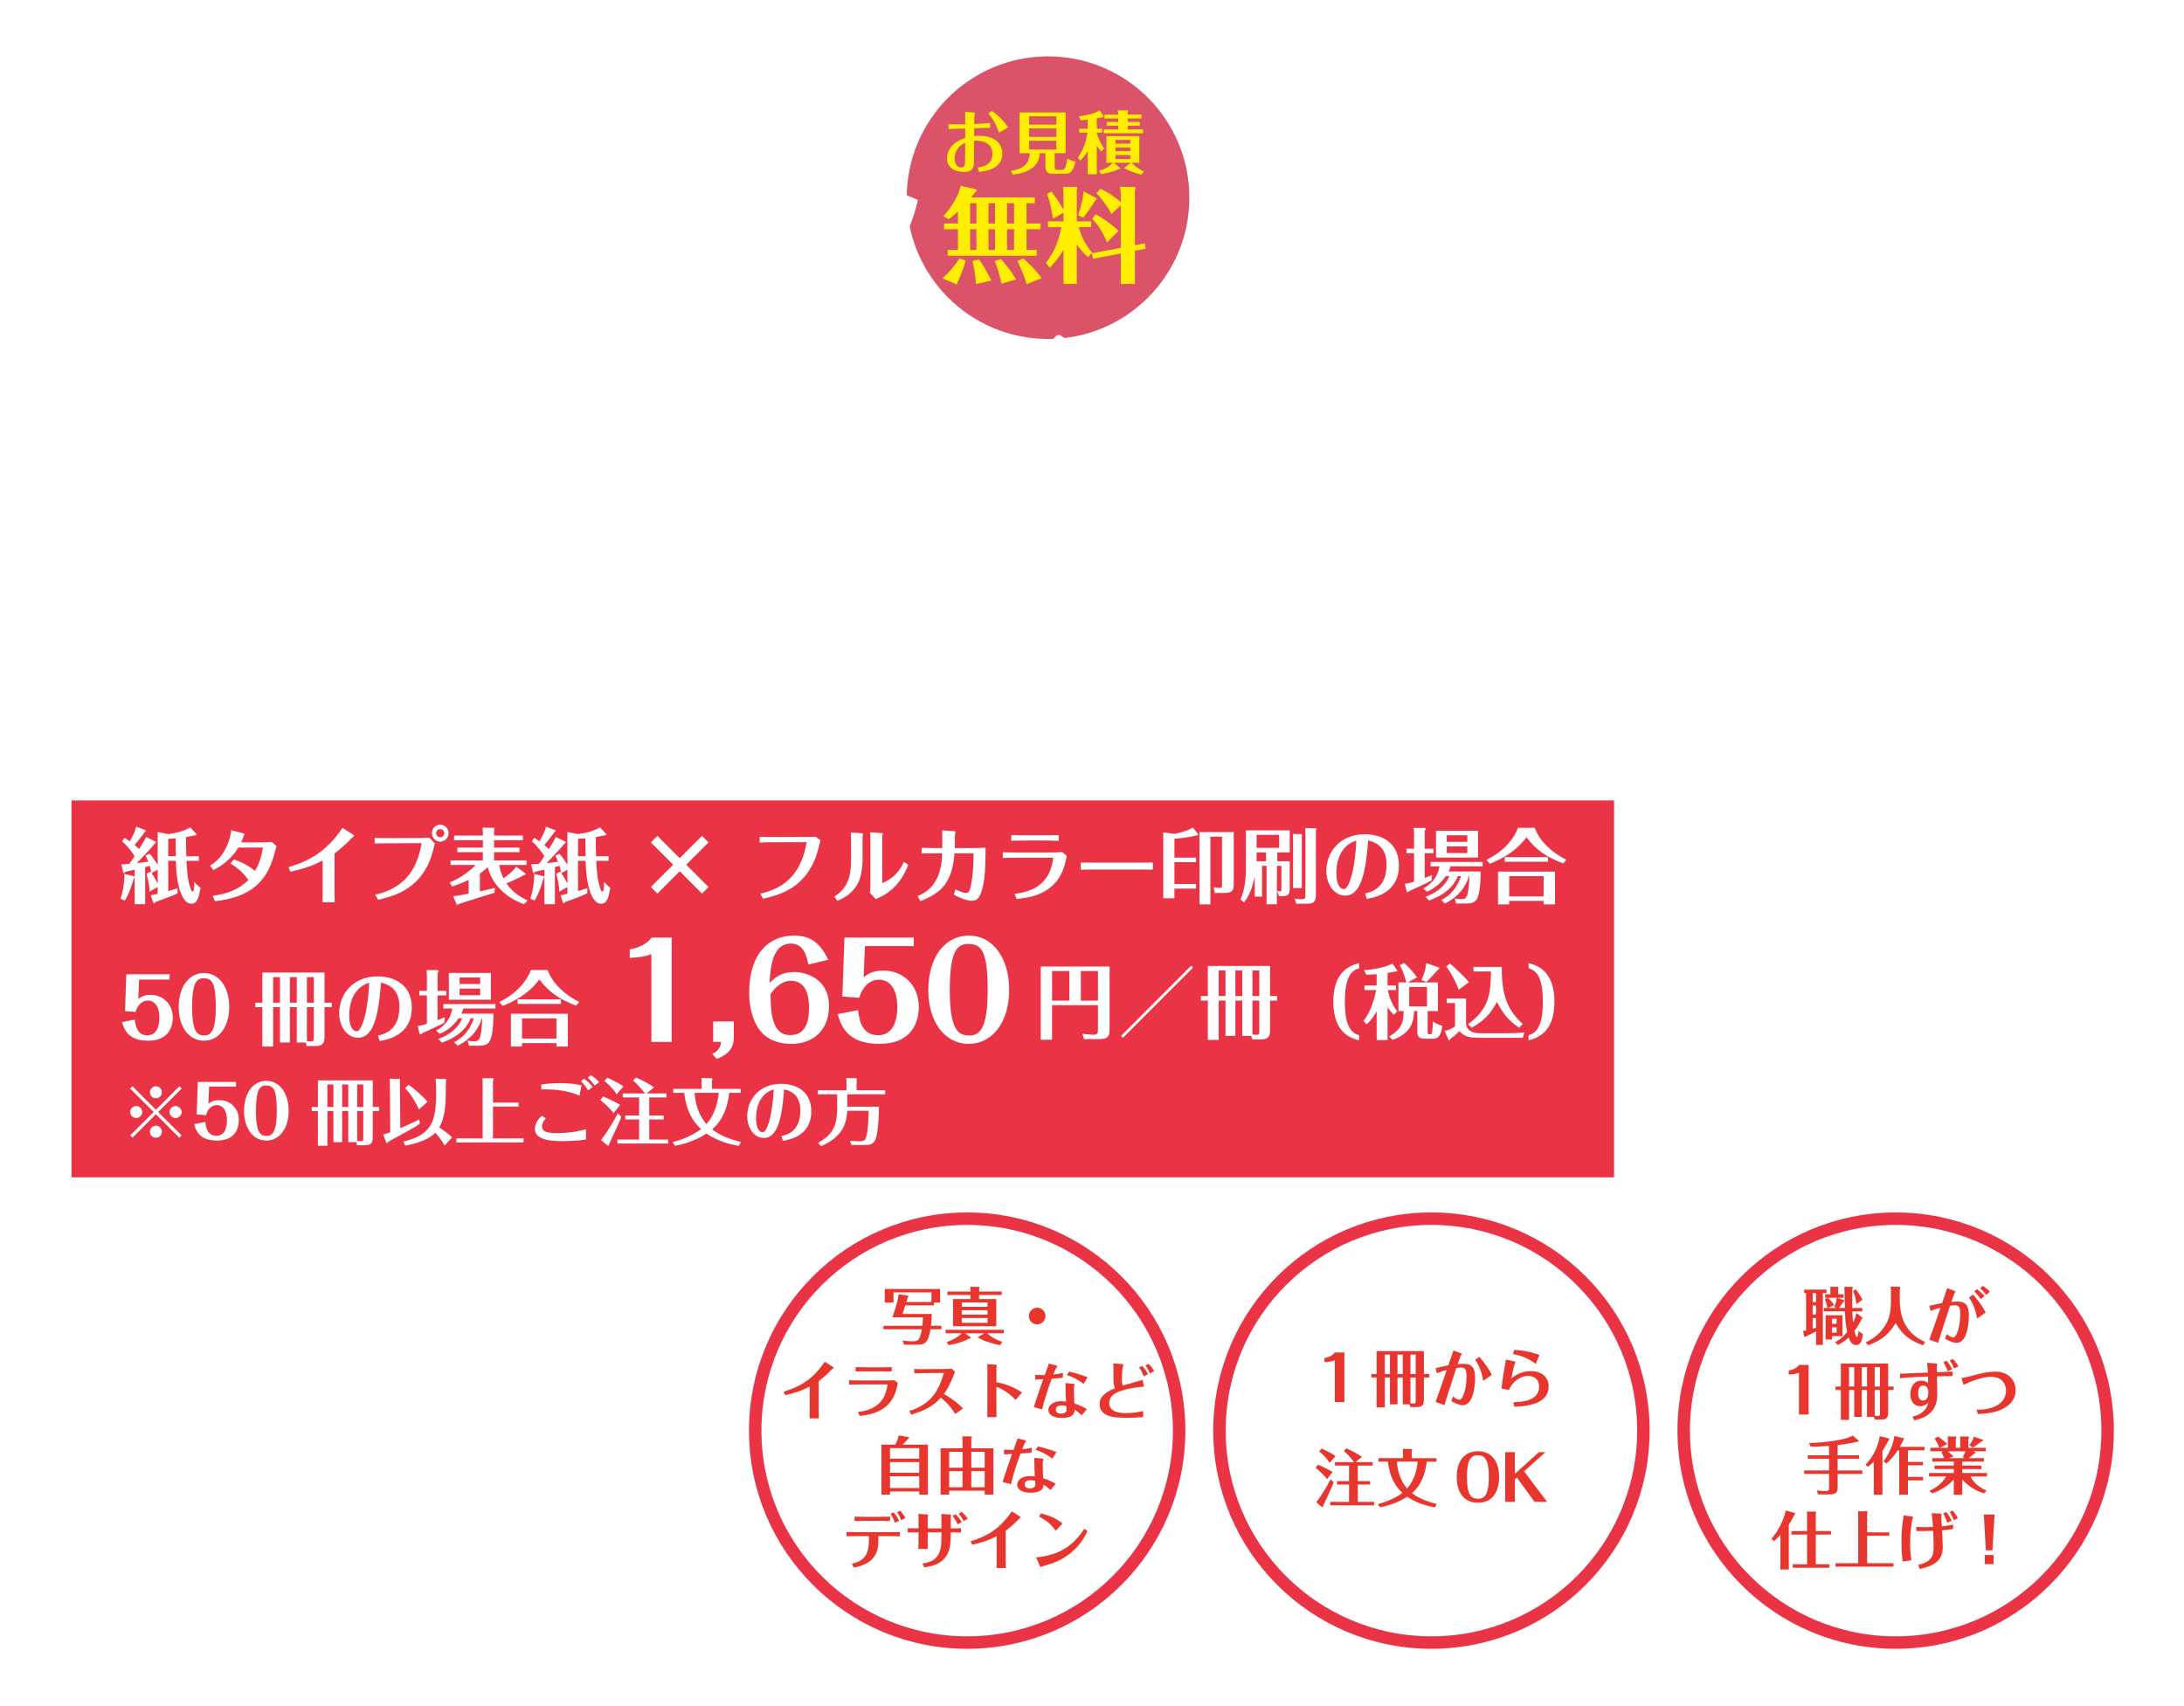 <?xml version="1.0" encoding="UTF-8"?>
<svg id="_レイヤー_1" data-name="レイヤー_1" xmlns="http://www.w3.org/2000/svg" version="1.1" xmlns:xlink="http://www.w3.org/1999/xlink" viewBox="0 0 1344 1050">
  <!-- Generator: Adobe Illustrator 29.0.0, SVG Export Plug-In . SVG Version: 2.1.0 Build 186)  -->
  <defs>
    <style>
      .st0 {
        fill: #e50017;
      }

      .st0, .st1 {
        opacity: .8;
      }

      .st2 {
        filter: url(#drop-shadow-2);
      }

      .st3, .st1 {
        fill: #fff;
      }

      .st4 {
        fill: #da5369;
      }

      .st5 {
        filter: url(#drop-shadow-1);
      }

      .st6 {
        fill: #fe0;
      }

      .st1 {
        stroke: #e50017;
        stroke-miterlimit: 10;
        stroke-width: 7.67px;
      }

      .st7 {
        fill: #e8362e;
      }
    </style>
    <filter id="drop-shadow-1" x="23.26" y="51.26" width="564" height="148" filterUnits="userSpaceOnUse">
      <feOffset dx="5.8" dy="2.9"/>
      <feGaussianBlur result="blur" stdDeviation="7.25"/>
      <feFlood flood-color="#1a1004" flood-opacity=".8"/>
      <feComposite in2="blur" operator="in"/>
      <feComposite in="SourceGraphic"/>
    </filter>
    <filter id="drop-shadow-2" x="21.26" y="183.26" width="997" height="202" filterUnits="userSpaceOnUse">
      <feOffset dx="5.8" dy="2.9"/>
      <feGaussianBlur result="blur1" stdDeviation="7.25"/>
      <feFlood flood-color="#1a1004" flood-opacity=".8"/>
      <feComposite in2="blur1" operator="in"/>
      <feComposite in="SourceGraphic"/>
    </filter>
  </defs>
  <path class="st1" d="M1297,880.46c0,72.03-58.4,130.43-130.43,130.43s-130.44-58.4-130.44-130.43,58.4-130.44,130.44-130.44,130.43,58.4,130.43,130.44Z"/>
  <path class="st1" d="M1011.31,880.46c0,72.03-58.39,130.43-130.43,130.43s-130.44-58.4-130.44-130.43,58.4-130.44,130.44-130.44,130.43,58.4,130.43,130.44Z"/>
  <path class="st1" d="M725.62,880.46c0,72.03-58.4,130.43-130.44,130.43s-130.43-58.4-130.43-130.43,58.39-130.44,130.43-130.44,130.44,58.4,130.44,130.44Z"/>
  <g>
    <path class="st7" d="M1121.75,827.74h-4.18v-8.32c-.69.38-6.87,3.41-6.91,3.41-.12,0-.31-.08-.34-.27l-.73-3.41c.61-.04,1.15-.12,1.84-.27v-23.05h-1.15v-2.15h13.73v2.15h-2.26v31.92ZM1117.57,795.82h-2.07v5.52h2.07v-5.52ZM1117.57,803.46h-2.07v5.6h2.07v-5.6ZM1117.57,811.21h-2.07v6.56c.61-.15,1.57-.46,2.07-.61v-5.95ZM1145.96,810.78c.08.08.08.19.08.31,0,.23-.04.27-.54.84-1.61,3.41-3.03,5.52-4.3,7.21.19.84.84,3.68,1.5,3.68.81,0,.96-3.15,1-3.84,1.11,1.07,1.23,1.19,2.69,1.96-.35,3.76-1.38,6.9-4.22,6.9-2.38,0-3.8-2.53-4.53-4.64-2.95,2.69-5.29,3.84-6.6,4.49l-1.8-1.65c1.07-.54,4.03-2.07,7.48-6.25-1.07-5.1-1.15-7.67-1.38-12.74h-13v-2.11h2.26c-.46-2.23-.81-3.45-1.61-5.29l1.73-.96h-1.57v-2.15h3.26v-2.53c0-.58-.04-1.3-.08-2.11l4.79.12s.23.15.23.46q0,.12-.15.73v3.34h3.3v2.15h-3.88l4.14,1.5c.12.04.19.15.19.34,0,.27-.34.5-.5.61-.84,1.23-2.53,3.49-2.8,3.8h3.64c-.04-.58-.15-10.97-.27-13.04l4.79.08c.19,0,.34.23.34.5,0,.23,0,.27-.27.81,0,1.84-.04,10.01,0,11.66h6.14v2.11h-6.1c.04,2.99.23,5.1.46,6.98,1.3-2.65,1.76-4.64,2.07-5.98l3.49,2.72ZM1133.84,809.44v12.89h-6.44v2.07h-3.95v-14.96h10.4ZM1124.86,798.7c1,.81,2.8,2.88,3.84,4.49l-3.64,1.76h5.1l-1.38-.58c1.19-2.88,1.34-4.26,1.46-5.68h-5.37ZM1130.23,814.74v-3.18h-2.84v3.18h2.84ZM1127.39,816.88v3.3h2.84v-3.3h-2.84ZM1142.43,802.61c-.27-2.53-1.04-5.87-2.11-7.98l1.61-1.19c1.15,1.34,3.34,4.6,4.22,6.44l-3.72,2.72Z"/>
    <path class="st7" d="M1168.75,791.91c.38,0,.58.23.58.65,0,.27-.08.54-.23.96v7.79c0,3.72,1,9.05,2.65,12.43,3.84,7.9,9.67,10.66,12.97,12.16l-1.27,2.03c-8.32-2.99-12.66-6.37-16.92-13.73-3.87,6.67-8.44,10.63-16.88,13.7l-1.54-1.8c3.72-1.73,8.06-4.18,11.93-10.24,1.38-2.19,3.61-5.98,3.61-15.08v-7.29c0-.34-.12-1.19-.19-1.65l5.29.08Z"/>
    <path class="st7" d="M1198.25,792.79l4.1,1.5c.27.08,1.04.38,1.04.77,0,.12-.46.58-.54.69-.19.23-1.69,4.57-1.99,5.45,1-.08,2.3-.19,3.57-.19,5.72,0,7.17,2.95,7.17,8.78,0,1.38-.08,16.65-7.6,16.65-2.49,0-5.79-1.84-7.02-2.53l.96-2.84c1.76,1.34,3.34,2.03,4.03,2.03.84,0,1.34-.73,1.73-1.42,1.96-3.45,2.61-8.86,2.61-13s-.61-5.37-3.38-5.37c-.92,0-1.84.12-2.88.27-1.42,4.3-4.83,14.54-7.33,22.86l-5.45-2c1.46-3.87,4.49-12.54,6.91-19.68-3.72,1-5.1,1.61-6.1,2.07l-.77-3.15c3.03-.73,6.1-1.46,7.86-1.76l3.07-9.13ZM1214.25,796.71c2.92,3.41,5.72,7.02,7.67,11.09l-5.29,3.68c-.88-7.02-4.53-12.39-4.95-12.97l2.57-1.8ZM1216.62,793.41c1.57,1.11,3.22,2.61,4.64,4.18l-2.38,1.92c-1.04-1.61-2.61-3.49-3.95-4.8l1.69-1.3ZM1220.27,791.37c1.23.84,2.95,2.19,4.3,3.61l-2.34,1.92c-.73-1.04-2.11-2.72-3.72-4.11l1.76-1.42Z"/>
    <path class="st7" d="M1107.06,844.85c-1.34.61-3.64,1.04-6.33,1.11v-2.49c1.23-.23,4.53-.84,6.37-3.45h5.91v30.54h-5.95v-25.7Z"/>
    <path class="st7" d="M1148.92,871.97v-16.53h-3.22v16.53h-4.64v-16.53h-3.18v18.41h-5.06v-18.41h-3.26v-2.11h3.26v-14.12h29.12v14.12h3.34v2.11h-3.34v14.04c0,3.8-1.92,4.14-4.68,4.14h-3.64l-.46-1.65h-4.22ZM1141.05,841.36h-3.18v11.97h3.18v-11.97ZM1148.92,841.36h-3.22v11.97h3.22v-11.97ZM1153.67,853.33h3.22v-11.97h-3.22v11.97ZM1153.67,871.28c.81.15,1.61.19,1.99.19,1.23,0,1.23-.77,1.23-1.8v-14.23h-3.22v15.84Z"/>
    <path class="st7" d="M1169.25,845.43c2.46-.15,14.38-.58,17.11-.69-.08-1.73-.23-4.1-.46-6.02l4.79.38c.5.04,1.46.12,1.46.61,0,.12-.19.73-.23.84-.08.35,0,3.41,0,3.99,4.95-.19,8.36-.38,9.71-.46v2.8c-2.95,0-5.95.04-9.67.15,0,1.57.19,9.36.19,11.12,0,11.66-7.94,14.54-14.04,16l-1.19-2.34c1.84-.42,4.56-1.07,6.98-3.53,2-1.99,2.34-3.57,2.69-5.1-2,2.26-4.68,2.26-4.99,2.26-2.68,0-5.98-1.84-5.98-7.4,0-5.14,2.72-8.32,6.6-8.32,1.57,0,2.95.42,4.33,1.5-.04-1.3-.04-2.38-.08-4.03-11.12.38-14.12.69-17.22,1v-2.76ZM1180.37,857.36c0,2.92,1.11,4.57,2.99,4.57,3.3,0,3.3-4.37,3.3-5.1,0-2.46-1.3-4.14-3.11-4.14-.42,0-3.18.04-3.18,4.68ZM1198.59,843.93c-.61-1.92-1.5-3.84-2.69-5.6l1.92-.92c1.88,2.11,3.07,4.37,3.57,5.26l-2.8,1.27ZM1201.74,836.37c1.88,1.8,2.99,3.68,3.49,4.57l-2.76,1.3c-.61-1.76-1.53-3.45-2.68-4.95l1.96-.92Z"/>
    <path class="st7" d="M1207.08,848.11c1.92-.27,3.84-.65,5.68-1.19,3.84-1.11,9.67-2.76,15.11-2.76,7.1,0,12.51,4.22,12.51,11.55,0,8.4-8.52,14.31-23.32,14.5l-.58-2.72c9.01.46,17.95-3.22,17.95-11.58,0-5.52-3.72-8.63-9.36-8.63-4.95,0-13.27,3.26-16.73,4.99l-1.27-4.14Z"/>
    <path class="st7" d="M1130.85,895.64h13.23v2.11h-13.23v7.21h15.19v2.15h-15.19v8.17c0,2.69-.58,4.45-4.72,4.45h-7.33l-.69-2.46c2.42.35,4.03.38,4.99.38,2.46,0,2.46-.58,2.46-2.22v-8.32h-15.23v-2.15h15.23v-7.21h-13.08v-2.11h13.08v-5.75c-6.87.42-7.56.46-11.28.46l-1.04-2.3c7.4.04,22.94-1.76,26.89-4.6l3.34,2.92c.27.27.31.31.31.5,0,.38-.46.42-.96.46-5.64,1.3-11.01,1.96-11.97,2.07v6.25Z"/>
    <path class="st7" d="M1158.43,919.93h-5.33v-20.33c-1.46,1.38-2.61,2.3-3.61,3.07l-1.53-1.19c5.45-5.45,8.21-12.93,8.75-17.61l5.79,1.42c.08,0,.19.23.19.34,0,.04-3.68,6.56-4.26,7.48v26.81ZM1159.04,899.37c4.26-5.26,6.52-12.77,6.67-15.57l5.83,1.34c.08.04.12.38.12.46,0,.04-2.15,4.22-2.49,4.83h15.15v2.15h-10.2v7.13h9.25v2.11h-9.25v7.13h9.25v2.15h-9.25v8.78h-5.37v-27.31h-.88c-2.84,4.41-5.79,7.1-6.94,8.13l-1.88-1.34Z"/>
    <path class="st7" d="M1215.59,893.76c.19.11.27.19.27.31,0,.23-.15.27-.73.34-2.07,1.8-2.42,2.11-3.64,2.99h9.36v2.11h-13.31v2.46h11.78v2.15h-11.78v2.42h15.23v2.15h-10.13c.73,1.5,2.95,5.75,9.94,8.78l-1.8,1.61c-2.38-.81-8.32-2.95-13.23-8.55v9.4h-5.22v-9.4c-.77.88-5.25,5.75-13.27,8.55l-1.76-1.5c7.67-3.61,9.94-8.29,10.24-8.9h-10.43v-2.15h15.23v-2.42h-11.81v-2.15h11.81v-2.46h-13.27v-2.11h7.4c-.23-.61-1.53-3.22-1.76-3.76l1-.46h-7.79v-2.15h5.45c-.19-.61-.88-2.69-2.84-5.64l2.11-1.23c1.88,1.15,4.33,3.22,5.64,4.6l-4.57,2.26h4.99v-4.72c0-1.3-.08-1.65-.15-2.22l4.91.04c.27,0,.5.04.5.35,0,.19-.04.34-.42.84v5.72h2.76v-4.49c0-.92,0-1.34-.15-2.46l5.03.04c.27,0,.5.12.5.38,0,.23-.12.38-.35.69v5.83h10.66v2.15h-7.83l1.46.58ZM1207.84,896.76c.58-1.07,1.15-2.19,1.73-3.57h-10.93c1.88,1.54,2.76,2.42,3.53,3.22l-2.8,1h9.71l-1.23-.65ZM1220.23,886.13c.08.04.27.12.27.31,0,.27-.08.27-.88.54-.58.5-4.41,3.26-5.49,3.91l-2.22-1.38c1.92-2.57,2.46-4.37,2.72-5.37l5.6,2Z"/>
    <path class="st7" d="M1100.81,965.92h-5.18v-21.17c-1.73,1.76-3.03,2.88-3.99,3.68l-1.57-1.42c5.29-5.64,8.48-14.46,8.78-17.42l5.72,1.57c.12.04.19.19.19.31,0,.27-.11.38-.58.92-1.19,2.42-2.15,4.1-3.38,5.95v27.58ZM1126.74,942.26v2.15h-9.32v18.3h8.32v2.15h-22.52v-2.15h8.82v-18.3h-9.59v-2.15h9.59v-9.32c0-1.11-.04-1.69-.08-2.68l5.29.04c.23,0,.35.19.35.42s-.08.38-.19.81v10.74h9.32Z"/>
    <path class="st7" d="M1162.61,943.06v2.11h-13.62v16.88h16.23v2.11h-35.67v-2.11h13.96v-29c0-1.19,0-1.34-.08-2.92h5.45c.23,0,.46.12.46.42,0,.19-.31.92-.35,1.11v11.39h13.62Z"/>
    <path class="st7" d="M1176,933.24c1.3.19,1.3.42,1.3.61,0,.23-.46,1.23-.54,1.46-.92,4.95-1.3,9.71-1.3,14.77s.42,7.67.81,10.13l-5.41.81c-.23-1.92-.73-5.56-.73-12.66s.77-12.08,1.42-15.73l4.45.61ZM1179.3,939.72c1.38.08,3.95.15,6.6.15,1.53,0,1.96-.04,3.61-.12-.04-1.11-.34-5.22-.81-8.48l5.03.27c.69.04,1.15.15,1.15.61,0,.15-.23.84-.23,1.04,0,.23.08,2.8.31,6.21,1.46-.15,4.6-.5,6.94-1.15v2.69c-2.3.5-5.22.73-6.79.88.31,5.68.42,9.71.42,10.47,0,7.94-4.99,11.39-14.19,13.27l-.84-2.46c7.94-1.88,9.44-5.41,9.44-10.86,0-1.57-.08-5.41-.27-10.13-1.57.08-6.02.19-10.36.19v-2.61ZM1197.71,930.52c1.73,2.03,2.88,4.37,3.34,5.37l-2.8,1.23c-.31-1.15-1.07-3.38-2.46-5.68l1.92-.92ZM1201.62,929.6c1.23,1.38,2.38,3.03,3.22,4.76l-2.61,1.19c-.65-1.92-1.57-3.76-2.38-5.06l1.76-.88Z"/>
    <path class="st7" d="M1220.81,932.09h6.6l-1.27,22.06h-4.07l-1.27-22.06ZM1221.38,956.99h5.45v5.64h-5.45v-5.64Z"/>
  </g>
  <g>
    <path class="st7" d="M821.37,837.18c-1.34.61-3.64,1.04-6.33,1.11v-2.49c1.23-.23,4.53-.84,6.37-3.45h5.91v30.54h-5.95v-25.7Z"/>
    <path class="st7" d="M863.22,864.3v-16.53h-3.22v16.53h-4.64v-16.53h-3.18v18.41h-5.06v-18.41h-3.26v-2.11h3.26v-14.12h29.12v14.12h3.34v2.11h-3.34v14.04c0,3.8-1.92,4.14-4.68,4.14h-3.64l-.46-1.65h-4.22ZM855.36,833.69h-3.18v11.97h3.18v-11.97ZM863.22,833.69h-3.22v11.97h3.22v-11.97ZM867.98,845.66h3.22v-11.97h-3.22v11.97ZM867.98,863.61c.81.15,1.61.19,1.99.19,1.23,0,1.23-.77,1.23-1.8v-14.23h-3.22v15.84Z"/>
    <path class="st7" d="M883.48,842.01c5.14-1.23,5.72-1.38,7.83-1.76,1.04-3.03,2.07-6.06,3.11-9.09l4.07,1.5c.38.15,1.04.42,1.04.73,0,.15-.31.46-.42.61-.27.27-1.8,4.64-2.11,5.56.96-.08,2.19-.23,3.57-.23,5.6,0,7.17,2.84,7.17,8.79,0,1.53-.12,16.69-7.63,16.69-2.46,0-5.72-1.84-6.98-2.53l1-2.88c2.26,1.76,3.61,2.07,3.99,2.07.84,0,1.34-.69,1.73-1.42,1.96-3.49,2.61-8.78,2.61-12.93s-.65-5.49-3.38-5.49c-1.11,0-2.34.23-2.88.31-4.26,12.81-6.83,21.1-7.33,22.83l-5.45-1.96c1.69-4.53,4.18-11.74,6.9-19.72-2.11.58-4.07,1.19-6.1,2.11l-.73-3.18ZM910.37,835.03c2.92,3.45,5.72,7.02,7.67,11.12l-5.29,3.68c-.92-7.13-4.6-12.54-4.95-12.97l2.57-1.84Z"/>
    <path class="st7" d="M931.24,837.72c1.3.27,1.42.5,1.42.69,0,.15-.5.84-.58,1-.12.31-1,3.22-1.96,8.86,1.84-1.42,5.79-4.45,11.97-4.45s10.93,3.3,10.93,9.59c0,11.51-15.92,12.12-21.17,12.31l-.54-2.76c4.14-.08,15.8-.31,15.8-9.55,0-5.22-3.87-6.64-6.87-6.64-.96,0-3.26.12-6.25,2.11-3.34,2.26-4.49,4.53-5.45,6.52l-4.56-.81c.77-6.56,1.84-13.27,2.72-17.84l4.53.96ZM931.93,830.77c2.92.19,8.52.54,15.42,3.15l-2.3,5.45c-5.22-3.88-9.36-5.14-14.08-6.14l.96-2.46Z"/>
    <path class="st7" d="M816.65,910.3c-1.73-2.23-4.56-5.1-7.06-6.91l1.5-1.96c2.92,1.19,6.83,3.18,9.01,4.45l-3.45,4.41ZM820.75,912.22c-.5,1.34-1.57,4.03-3.03,7.06-2.92,6.1-3.22,6.79-3.45,7.33,0,.35.04.96-.54.96-.15,0-.27-.12-.38-.19l-3.38-2.84c4.64-5.83,8.75-13.85,8.86-14.16l1.92,1.84ZM818.3,900.25c-2.11-3.11-4.56-5.45-6.52-6.98l1.46-1.76c2.76,1.11,6.25,2.95,8.63,4.6l-3.57,4.14ZM844.69,899.83v2.15h-9.13v9.55h7.63v2.11h-7.63v10.66h10.05v2.11h-26.97v-2.11h11.55v-10.66h-7.4v-2.11h7.4v-9.55h-8.67v-2.15h11.78c-.31-.38-3.18-4.18-6.29-6.87l1.46-1.61c3.03,1.23,7.1,3.49,9.67,5.22l-3.91,3.26h10.47Z"/>
    <path class="st7" d="M883.05,927.68c-4.07-.73-11.05-2.3-17.11-6.56-1.76,1.19-8.06,5.03-16.76,6.48l-1.23-1.92c2.42-.65,9.09-2.46,15.08-6.9-4.41-4.14-7.75-9.36-8.94-19.26h-5.83v-2.11h15.08v-3.11c0-1.3,0-1.57-.12-2.61l5.29.08c.38,0,.54.27.54.58s-.12.54-.23.81v4.26h15.19v2.11h-6.02c-.81,7.06-3.18,14.46-9.09,19.37,3.15,2.46,7.44,4.68,15.31,6.75l-1.15,2.03ZM859.62,899.52c.42,6.9,2.88,12.66,6.29,16.57,5.03-5.6,6.18-12.93,6.48-16.57h-12.77Z"/>
    <path class="st7" d="M909.49,893.15c8.59,0,13.04,6.48,13.04,15.84s-4.3,15.84-13.04,15.84-13.08-6.6-13.04-15.84c0-9.21,4.3-15.84,13.04-15.84ZM909.33,895.61c-4.76,0-6.6,3.91-6.6,13.39,0,10.86,2.49,13.39,6.87,13.39,4.76,0,6.6-3.87,6.6-13.39,0-10.86-2.49-13.39-6.87-13.39Z"/>
    <path class="st7" d="M933.46,909.34l-1.23,1.23v13.69h-5.95v-30.54h5.95v13.35l14.77-13.35h4.03l-13.12,11.82,14.16,18.72h-7.71l-10.89-14.92Z"/>
  </g>
  <g>
    <path class="st7" d="M573.21,801.27v-5.91h-23.36v6.29h-5.37v-8.36h34.03v8.36h-3.76v1.73h-17.68c-.69,2.42-1.19,3.84-1.69,5.26h18.03c-.08,2.68-.23,4.83-.5,7.29h6.44v2.15h-6.75c-1.46,8.86-3.8,9.51-8.4,9.51h-7.86l-1-2.65c1.07.19,3.07.54,6.25.54,3.38,0,4.56-.65,5.68-7.4h-23.63v-2.15h23.9c.35-2.69.35-3.95.38-5.18h-18.8c.15-.38,3.68-10.01,3.84-14.23l5.87.88c.12,0,.15.15.15.27,0,.35-.23.73-.42.96-.19.54-.54,1.76-.81,2.65h15.46Z"/>
    <path class="st7" d="M615.52,827.85c-3.49-.54-9.74-2.26-13.89-4.79l3.95-2.49h-11.7l3.53,2.49c.08.04.12.12.12.15,0,.42-.77.65-1.27.73-4.6,2.22-7.48,2.99-12.35,3.91l-1.38-1.8c1.84-.73,6.37-2.46,9.32-5.49h-9.9v-2.15h35.75v2.15h-10.24c3.15,2.72,5.02,3.68,9.28,5.29l-1.23,1.99ZM597.23,794.14c0-.73-.08-1.46-.19-2.22l5.41.08s.31.15.31.46c0,.27-.11.58-.23.84v1.57h13.96v2.11h-13.96v2.49h10.55v16.73h-26.58v-16.73h10.74v-2.49h-14.19v-2.11h14.19v-.73ZM607.7,804.26v-2.69h-15.84v2.69h15.84ZM591.86,806.37v2.69h15.84v-2.69h-15.84ZM591.86,811.17v2.92h15.84v-2.92h-15.84Z"/>
    <path class="st7" d="M643.38,809.94c0,2.84-2.3,5.1-5.14,5.1s-5.1-2.26-5.1-5.1,2.3-5.1,5.1-5.14c2.8-.04,5.14,2.26,5.14,5.14Z"/>
    <path class="st7" d="M482.25,856.48c10.28-3.15,17.99-7.63,25.28-18.41l4.79,3.03c.12.08.73.46.73.65s-.96.81-1.15,1c-2.46,2.72-5.83,5.56-8.09,7.29v17.65c0,.65.04,4.72.08,5.22h-5.68c.04-.54.04-4.49.04-5.18v-14.38c-3.61,1.88-7.17,3.49-15.08,5.25l-.92-2.11Z"/>
    <path class="st7" d="M522.53,849.46c1.92.08,3.11.12,6.18.12h16.65c1,0,2.92,0,4.91-.19l2.26,1.73c-.88,4.14-1.69,7.83-4.56,11.58-5.56,7.25-14.39,8.17-18.95,8.67l-1-2.42c3.64-.46,12.39-1.61,16.26-9.94,1.34-2.92,1.88-6.64,1.88-6.87,0-.12-.35-.12-.38-.12h-17.07c-2.72,0-4.83.08-6.18.12v-2.69ZM548.73,844.08c-2.61-.08-5.1-.12-6.21-.12h-9.32c-3.64,0-5.29.08-6.67.12v-2.69c1.92.08,5.14.12,6.6.12h9.28c3.53,0,5.37-.08,6.33-.12v2.69Z"/>
    <path class="st7" d="M587.83,870.25c-3.07-5.06-6.33-8.02-8.82-10.09-4.99,5.45-9.94,7.94-18.34,10.47l-1.04-2.34c3.15-.81,8.17-2.88,12.35-6.83,5.29-5.06,7.56-11.93,8.86-16.5l-11.51.08c-1.42,0-5.22.12-6.67.15l-.04-2.69c2.49.12,3.99.15,6.67.12l10.47-.08c.54,0,4.68-.04,6.06-.15l1.88,2.03c-.19.38-1.65,3.91-1.96,4.64-1.27,2.99-3.34,6.98-4.91,8.86,1.69.96,7.75,4.49,11.78,8.94l-4.8,3.38Z"/>
    <path class="st7" d="M607.62,844.32c0-2.57-.04-3.8-.08-4.8l5.06.38c.27.04.81.08.81.35,0,.19-.23,1.15-.23,1.34v9.05c3.18.65,8.9,1.8,15.77,6.33l-3.95,4.64c-1.73-1.8-5.33-5.64-11.82-8.17v10.7c0,.31.04,7.06.04,8.02h-5.68c.08-2.42.08-5.75.08-8.17v-19.68Z"/>
    <path class="st7" d="M637.09,846.12c2,.15,2.95.15,5.83.15.35-1,2.15-5.95,2.53-7.06l4.03,1c1.04.27,1.19.42,1.19.69,0,.19-.65.88-.77,1.07-.31.42-1.38,3.22-1.69,3.95,2.95-.31,4.41-.58,5.87-.96v2.92c-2.23.31-3.95.46-6.87.65-3.61,9.63-5.14,15.69-5.87,18.87l-5.18-1.38c2.19-6.83,4.33-12.97,5.83-17.22-1.11.04-4.14.23-4.91.27v-2.95ZM659.87,851.57c1.42.12,1.5.27,1.5.46,0,.15-.34.84-.38,1-.11.46-.11,2.15-.11,2.84,0,1.04.04,3.57.23,7.86,1.57.5,3.72,1.19,7.75,3.41l-3.18,3.87c-1.38-1.34-2.46-2.22-4.33-3.34-.04.81-.12,2.11-1.34,3.22-1.73,1.53-4.68,1.76-6.67,1.76-6.06,0-8.17-2.57-8.17-4.95,0-2.84,2.99-5.33,7.83-5.33,1.42,0,2.57.15,3.03.19-.23-2.92-.23-3.84-.35-11.35l4.22.35ZM653.51,864.92c-.88,0-3.76.15-3.76,2.53,0,1.76,1.38,2.57,3.26,2.57,1.69,0,3.34-.73,3.34-2.49,0-.04-.11-1.84-.15-2.19-.77-.23-1.76-.42-2.68-.42ZM666.82,851.72c-3.87-2.99-7.13-4.41-10.32-5.52l1.46-2.07c2.03.5,6.44,1.57,11.35,3.49l-2.49,4.1Z"/>
    <path class="st7" d="M703.99,853.41c-2.42.15-6.94.46-12.35,2.03-3.18.92-9.05,2.65-9.05,8.13s6.6,6.1,10.24,6.1c5.29,0,9.01-.92,10.66-1.3v3.72c-3.61.42-8.48.46-10.4.46-5.72,0-16.42-.04-16.42-8.4,0-2.95,1.34-6.56,9.4-9.74-.88-2.49-.88-3.34-.88-11.12,0-1.34,0-2.92-.08-4.26l4.91.46c1.34.12,1.34.42,1.34.61,0,.15-.42,1.04-.46,1.23-.31,1.19-.5,5.72-.5,7.02s0,2.57.5,4.37c1.73-.54,10.4-2.92,12.31-3.49l.77,4.18ZM702.88,840.63c1.46,1.57,2.61,3.18,3.61,5.02l-2.72,1.42c-.31-.92-1.11-3.22-2.8-5.56l1.92-.88ZM707.6,845.24c-.34-.92-1.23-2.99-2.72-4.87l1.92-1c1.42,1.38,2.53,2.8,3.57,4.41l-2.76,1.46Z"/>
    <path class="st7" d="M571.02,889.08v30.8h-5.33v-1.99h-17.99v1.99h-5.29v-30.8h8.55c1.27-2.57,1.53-3.53,2.19-5.68l6.18,1.15c.11.04.19.08.19.15,0,.23-.08.38-.61.81-.08.08-2.95,3.03-3.49,3.57h15.61ZM547.7,897.68h17.99v-6.44h-17.99v6.44ZM565.69,899.83h-17.99v6.56h17.99v-6.56ZM565.69,908.53h-17.99v7.25h17.99v-7.25Z"/>
    <path class="st7" d="M584.11,917.43v2.42h-5.29v-28.5h13.5v-4.68c0-.15-.04-1.73-.12-2.69l5.37.04c.15,0,.5.04.5.5,0,.27-.15.46-.35.73v6.1h13.62v28.5h-5.37v-2.42h-21.87ZM592.32,903.28v-9.78h-8.21v9.78h8.21ZM592.32,915.32v-9.94h-8.21v9.94h8.21ZM605.97,903.28v-9.78h-8.25v9.78h8.25ZM605.97,915.32v-9.94h-8.25v9.94h8.25Z"/>
    <path class="st7" d="M617.9,892.15c2,.15,2.95.15,5.83.15.35-1,2.15-5.95,2.53-7.06l4.03,1c1.04.27,1.19.42,1.19.69,0,.19-.65.88-.77,1.07-.31.42-1.38,3.22-1.69,3.95,2.95-.31,4.41-.58,5.87-.96v2.92c-2.23.31-3.95.46-6.87.65-3.61,9.63-5.14,15.69-5.87,18.87l-5.18-1.38c2.19-6.83,4.33-12.97,5.83-17.22-1.11.04-4.14.23-4.91.27v-2.95ZM640.69,897.6c1.42.12,1.5.27,1.5.46,0,.15-.35.84-.38,1-.12.46-.12,2.15-.12,2.84,0,1.04.04,3.57.23,7.86,1.57.5,3.72,1.19,7.75,3.41l-3.18,3.87c-1.38-1.34-2.46-2.22-4.33-3.34-.04.81-.11,2.11-1.34,3.22-1.73,1.53-4.68,1.76-6.68,1.76-6.06,0-8.17-2.57-8.17-4.95,0-2.84,2.99-5.33,7.83-5.33,1.42,0,2.57.15,3.03.19-.23-2.92-.23-3.84-.34-11.35l4.22.35ZM634.32,910.95c-.88,0-3.76.15-3.76,2.53,0,1.76,1.38,2.57,3.26,2.57,1.69,0,3.34-.73,3.34-2.49,0-.04-.12-1.84-.15-2.19-.77-.23-1.76-.42-2.69-.42ZM647.63,897.75c-3.88-2.99-7.14-4.41-10.32-5.52l1.46-2.07c2.03.5,6.44,1.57,11.35,3.49l-2.49,4.1Z"/>
    <path class="st7" d="M524.22,962.32c9.13-1.76,10.78-7.44,10.47-16.92h-7.6c-.65,0-3.53,0-6.14.12v-2.69c2.61.08,3.87.12,6.14.12h20.52c3.18,0,4.68-.04,6.14-.12v2.69c-2.26-.12-4.76-.12-6.06-.12h-7.1c0,1.96.04,7.37-1.3,10.28-3.11,6.83-9.97,8.25-14,9.05l-1.07-2.42ZM532.43,935.96c-2.84,0-4.99.08-6.52.11v-2.68c1.61.08,3.72.12,6.48.12h8.98c2.61,0,5.1-.08,6.37-.12v2.68c-1.84-.08-3.87-.11-6.21-.11h-9.09ZM550.73,937.12c-.38-1.07-1.42-3.53-2.69-5.49l1.88-.88c1.42,1.65,2.49,3.26,3.41,5.22l-2.61,1.15ZM554.53,935.54c-.58-1.65-1.5-3.45-2.53-4.87l1.92-.96c1.34,1.42,2.38,2.84,3.3,4.53l-2.69,1.3Z"/>
    <path class="st7" d="M565.27,943.06h-1.73c-.42,0-3.61.04-4.95.11v-2.65c.73.04,4.72.08,4.91.08h1.76v-4.91c0-.73,0-2.72-.11-3.99l5.1.35c.81.04.88.08.88.27s-.23,1-.23,1.15v7.14h8.44v-5.64c0-.23,0-1.99-.04-3.22l5.1.31c.5.04.88.08.88.31s-.19,1.23-.19,1.46v6.79h1.42c.88,0,3.18,0,4.83-.08v2.65c-1.46-.08-3.11-.11-4.56-.11h-1.69c0,4.53-.04,7.98-1.11,11.12-2.92,8.36-10.17,9.59-15.15,10.43l-1.23-2.38c4.14-.65,9.44-1.61,11.2-9.17.58-2.46.54-5.1.54-10.01h-8.44v10.2h-5.79c.15-1.61.15-7.48.15-7.59v-2.61ZM589.32,938.19c-.69-1.57-1.76-3.53-3.15-5.18l1.84-1.15c1.53,1.54,2.95,3.38,3.87,4.83l-2.57,1.5ZM591.85,930.44c1.96,1.76,3.11,3.34,3.72,4.18l-2.57,1.53c-1.11-2.3-2.46-3.91-3.03-4.6l1.88-1.11Z"/>
    <path class="st7" d="M597.34,948.55c10.28-3.15,17.99-7.63,25.28-18.41l4.79,3.03c.12.08.73.46.73.65s-.96.81-1.15,1c-2.46,2.72-5.83,5.56-8.09,7.29v17.65c0,.65.04,4.72.08,5.22h-5.68c.04-.54.04-4.49.04-5.18v-14.38c-3.61,1.88-7.17,3.49-15.08,5.25l-.92-2.11Z"/>
    <path class="st7" d="M637.62,958.52c13.27-1.5,22.13-6.06,29.65-17.68l1.96,1.46c-1.27,2.57-3.53,7.1-8.09,11.47-3.91,3.72-8.55,6.6-13.66,8.36-1.04.35-6.14,1.88-7.29,2.26l-2.57-5.87ZM649.75,942.1c-1.76-2.38-4.49-5.87-10.32-8.63l1.19-2.07c5.33,1.27,9.13,3.07,13.23,6.18l-4.1,4.53Z"/>
  </g>
  <path class="st4" d="M731.92,121.66c0,48.03-38.93,86.96-86.96,86.96s-86.96-38.93-86.96-86.96,38.93-86.96,86.96-86.96,86.96,38.93,86.96,86.96Z"/>
  <g>
    <path class="st6" d="M583.71,76.48c3.45.08,6.81.08,10.25.04,0-1.09.04-6.43,0-7.65l4.66.29c1.22.08,1.39.21,1.39.5,0,.17-.29.88-.34,1.05,0,.08-.13,2.4-.17,5.63,5.17-.25,7.19-.38,9.83-.63v2.94c-2.73.08-8.53.25-9.83.29,0,0-.04,3.36-.04,4.83.84-.08,1.77-.17,3.24-.17,9.29,0,14.12,4.58,14.12,11.05,0,9.41-10.34,10.63-14.29,11.14l-.92-2.69c5.8-.63,9.12-3.32,9.12-8.49,0-8.53-9.83-8.15-11.26-7.98-.04,1.43-.08,8.49-.08,11.81,0,3.66,0,7.4-6.3,7.4-5.46,0-10.34-2.65-10.34-8.36,0-6.64,5.46-10.76,11.22-12.56v-5.8c-2.1.04-8.4.17-10.25.29v-2.94ZM587.45,97.7c0,3.95,2.35,5.38,3.99,5.38,1.26,0,2.23-.71,2.4-2.44.08-1.05.08-10.76.13-12.77-4.16,1.89-6.51,5.38-6.51,9.83ZM614.68,81.69c-1.68-5.59-4.29-9.37-6.43-11.85l2.14-1.64c2.48,1.77,6.56,5.08,10,10.21l-5.71,3.28Z"/>
    <path class="st6" d="M649.06,102.49c0,1.3,0,2.06,1.68,2.06h2.56c.8,0,1.81,0,2.56-2.31.38-1.18.71-2.98.92-4.75,1.64.92,3.57,1.68,5.04,2.02-1.51,6.68-3.53,7.4-6.77,7.4h-6.81c-2.4,0-4.92-.08-4.92-4.5v-8.11h-3.49c-.29,4.92-2.31,8.24-7.23,10.67-1.43.71-4.5,2.1-9.37,2.4l-1.18-2.14c5.25-.97,11.3-2.56,11.6-10.93h-6.26v-25.09h28.41v25.09h-6.77v8.19ZM650.07,76.69v-5.13h-16.77v5.13h16.77ZM633.3,79v5.25h16.77v-5.25h-16.77ZM633.3,86.61v5.38h16.77v-5.38h-16.77Z"/>
    <path class="st6" d="M674.96,81.98c1.3,4.58,3.19,7.48,4.54,9.37l-1.81,1.89c-1.81-2.06-1.97-2.4-2.73-3.53v17.52h-5.59v-14.2c-1.13,1.81-2.23,3.32-4.5,5.8l-1.51-1.77c2.14-3.24,4.79-7.9,5.84-15.46h-5.04v-2.35h5.21v-5.59c-2.82.25-3.57.25-4.33.29l-1.09-2.31c4.33-.59,9.33-1.55,12.73-3.74l2.56,3.74s.04.42-.55.5c-.55.04-3.15.59-3.74.71v6.39h3.32v2.35h-3.32v.38ZM702.52,107.49c-2.02-.46-6.09-1.47-10.8-4.12l4.16-3.19h-10.67l4.2,3.24c.17.13.04.55-.97.67-2.86,1.43-6.98,2.4-10.67,3.07l-1.51-2.02c4.92-1.34,7.61-3.74,8.45-4.96h-3.82v-16.39h20.25v16.39h-4.71c2.44,2.77,5.5,4.45,7.44,5.38l-1.34,1.93ZM703.41,79.67v2.35h-24.16v-2.35h8.87v-2.31h-7.06v-2.31h7.06v-2.14h-8.4v-2.35h8.4c0-1.05-.04-1.81-.25-2.65l6.09.08c.17,0,.25.21.25.38,0,.25-.17.63-.25.84v1.34h8.49v2.35h-8.49v2.14h7.44v2.31h-7.44v2.31h9.46ZM695.59,88.41v-2.27h-9.16v2.27h9.16ZM686.43,90.77v2.27h9.16v-2.27h-9.16ZM686.43,95.39v2.48h9.16v-2.48h-9.16Z"/>
    <path class="st6" d="M594.27,160.33c-1.28,5.23-4.46,12.31-5.55,14.73l-8.67-3.76c4.97-4.72,6.82-6.95,10.39-12.24l3.83,1.28ZM589.49,141.08h-8.54v-3.51h8.54v-7.46c-2.61,2.55-4.21,3.76-5.67,4.85l-3.32-1.98c3.44-3.51,9.56-12.05,10.65-18.62l9.63,2.17c.13,0,.26.38.26.57s0,.45-.83,1.15c-.25.32-2.36,3-2.61,3.25h39.22v3.57h-5.1v12.5h8.61v3.51h-8.61v12.75h6.25v3.57h-54.78v-3.57h6.31v-12.75ZM597.01,137.57h3.89v-12.5h-3.89v12.5ZM597.01,153.83h3.89v-12.75h-3.89v12.75ZM602.49,159.63c1.85,2.49,5.61,8.74,7.59,13.07l-9.56,2.1c-.19-4.91-.38-5.99-2.04-14.16l4.02-1.02ZM608.3,137.57h4.02v-12.5h-4.02v12.5ZM608.3,153.83h4.02v-12.75h-4.02v12.75ZM615.95,159.44c1.98,2.04,7.21,8.48,9.31,12.56l-8.99,2.55c-.51-3.57-3-11.29-4.15-13.96l3.83-1.15ZM619.71,125.07v12.5h4.34v-12.5h-4.34ZM619.71,141.08v12.75h4.34v-12.75h-4.34ZM629.66,159c3,2.42,8.8,8.48,11.35,12.24l-9.31,3.63c-1.08-4.72-4.21-11.41-5.61-14.22l3.57-1.66Z"/>
    <path class="st6" d="M669.52,158.23c-3.63-3.38-5.36-5.61-6.89-7.78v24.29h-8.16v-21.04c-3.44,5.93-6.95,9.5-8.48,11.1l-2.36-3.06c5.17-6.25,8.03-13.96,9.5-21.94h-8.23v-3.57h9.56v-5.36l-6.5,3.76c-.25-2.04-1.28-9.37-3.63-15.18l2.68-1.59c2.81,3.51,5.17,7.33,7.46,11.22v-9.63c0-.57-.13-3.44-.19-4.46l8.16.06c.13.06.51.19.51.51,0,.26-.26,1.21-.32,1.4v19.26h8.86v3.57h-7.59c1.4,5.8,4.27,11.22,8.23,15.69l-2.61,2.74ZM674.62,121.82c.13.06.19.26.19.45,0,.32-.06.38-.83,1.15-4.72,7.4-6.31,9.18-7.46,10.52l-3.12-1.47c1.59-3.95,3.19-11.03,3.38-14.67l7.84,4.02ZM704.52,149.75l.51,3.32-6.63,1.28v20.41h-8.67v-18.75l-17.09,3.25-.77-3.38,17.85-3.32v-26.34l-5.67,5.55c-2.61-4.85-7.01-10.84-9.37-12.88l2.49-2.68c4.85,1.91,11.16,6.95,12.56,8.16v-4.91c0-.57-.13-2.61-.38-4.53l8.93.19c.06,0,.45.32.45.77,0,.19-.32,1.15-.32,1.34v33.67l6.12-1.15ZM681.31,149.17c-1.02-2.42-4.27-9.63-9.25-14.6l2.3-2.68c3.51,1.91,10.39,6.5,13.96,10.27l-7.01,7.01Z"/>
  </g>
  <rect class="st0" x="44" y="492.62" width="949.27" height="231.95"/>
  <g>
    <path class="st3" d="M82.52,539.28c.1,0,.25.2.25.45s-.1.45-.4.86c-2.62,8.88-4.64,12.2-5.55,13.62l-2.62-1.06c2.17-6.76,2.37-12.66,2.42-15.33l5.9,1.46ZM95.88,518.05c.1.05.15.15.15.3,0,.4-.3.6-.96.96-2.22,2.82-2.87,3.53-10.89,11.9.1,0,4.03-.45,7.06-.91-.45-1.26-.91-2.32-1.66-3.78l2.57-1.11c1.77,1.97,3.38,4.49,4.89,6.81v-20.17l6.35,1.26c2.02-.25,8.57-1.01,13.67-4.14l3.93,4.19c.05.05.2.5-.61.71-1.01.2-5.14.91-5.8,1.01-.05.71-.1,1.92-.1,3.73,0,.2,0,3.43.2,8.17h7.67v2.82h-7.56c.15,4.39.5,12.05,2.77,17.8.15.45.45,1.11.91,1.11.71,0,.86-1.06.91-1.61.05-.5.1-1.26.25-4.34,1.11,1.46,2.87,2.92,3.83,3.68-1.06,5.5-1.92,9.78-5.75,9.78-5.45,0-9.18-10.59-9.48-26.43h-4.69v18.61c3.93-1.16,4.64-1.41,5.8-1.82l-.05,3.18c-1.06.5-3.13,1.51-7.11,2.97-.81.3-6.15,2.27-6.66,2.47-.25.5-.35.71-.61.71-.05,0-.5-.1-.55-.2l-1.61-4.69c1.36-.25,1.66-.3,4.29-.91v-4.19l-4.99,2.82c-.1-3.28-.6-6.1-1.87-10.94l2.37-1.36c.3.3.35.4.61.76-.15-.86-.35-2.02-1.01-4.34l-2.82.76v22.89h-6.46v-21.28c-.55.15-5.7,1.31-5.9,1.36-.1.61-.45.71-.6.71-.1,0-.4-.1-.45-.25l-1.21-5.09c2.37-.1,2.62-.1,4.84-.3.71-.91,1.71-2.27,3.28-4.74-1.41-2.42-4.39-6.25-7.72-9.18l1.51-2.12c1.36.86,2.12,1.36,3.23,2.17,1.77-3.18,3.28-5.9,3.98-9.03l5.75,2.22c.15.05.2.15.2.35,0,.35-.1.45-.81.86-2.02,2.98-4.79,6.35-6.2,7.82,1.82,1.56,2.37,2.07,2.87,2.52,3.08-4.94,3.73-6.4,4.24-7.46l6,2.98ZM93.26,537.36c1.61,2.27,2.32,3.58,3.78,6.4v-8.47l-3.78,2.07ZM108.09,515.93c-2.22.2-3.23.25-4.54.3v10.74h4.64l-.1-11.04Z"/>
    <path class="st3" d="M130.88,551.33c11.7-1.66,17.1-5.14,21.99-9.73-2.92-4.19-6.56-7.51-10.99-10.09l1.92-2.57c3.23,1.06,7.61,2.62,13.16,7.06,3.18-5.65,4.14-10.04,4.84-14.37h-15.08c-4.69,7.26-9.33,10.64-15.38,13.87l-2.07-2.72c6.15-3.93,9.88-9.38,12-16.69.86-3.03.96-4.39,1.01-5.19l7.26,1.92c.3.1,1.06.3,1.06.6,0,.15-.55.81-.61,1.01-.55,1.51-1.06,2.92-1.56,4.03h10.34c.96,0,7.72-.15,8.52-.25l2.87,2.47c-1.97,7.41-3.38,12.71-7.11,18.26-8.47,12.56-22.59,14.67-30.76,15.73l-1.41-3.33Z"/>
    <path class="st3" d="M177.53,533.73c13.52-4.14,23.65-10.04,33.23-24.21l6.3,3.98c.15.1.96.6.96.86s-1.26,1.06-1.51,1.31c-3.23,3.58-7.67,7.31-10.64,9.58v23.2c0,.86.05,6.2.1,6.86h-7.46c.05-.71.05-5.9.05-6.81v-18.91c-4.74,2.47-9.43,4.59-19.82,6.91l-1.21-2.77Z"/>
    <path class="st3" d="M230.88,550.62c11.9-2.77,24.86-9.23,28.59-31.72l-20.12.1c-4.74,0-6.76.05-8.77.15v-3.48c2.87.1,5.8.1,8.67.1l19.16-.05c2.72,0,4.84-.05,5.8-.1l3.43,3.43c-1.92,7.61-3.13,12.25-7.31,18.36-8.17,11.9-21.13,14.83-27.64,16.34l-1.82-3.13ZM270.92,507.56c2.82,0,5.14,2.32,5.14,5.19s-2.37,5.24-5.14,5.24-5.14-2.27-5.14-5.24,2.27-5.19,5.14-5.19ZM270.92,510.23c-1.41,0-2.52,1.16-2.52,2.52s1.11,2.57,2.52,2.57,2.47-1.16,2.47-2.57c0-1.31-1.11-2.52-2.47-2.52Z"/>
    <path class="st3" d="M323.42,537.61c.05.05.15.2.15.3,0,.25-.4.4-1.11.66-5.14,2.82-9.98,4.74-10.84,5.04,3.68,5.4,8.07,8.12,13.01,10.64l-2.17,2.27c-5.29-1.87-18.36-7.97-22.39-22.84-1.61,1.61-3.13,2.77-4.74,3.93v10.94c3.08-.66,7.62-1.66,9.28-2.12l-.35,2.98c-3.48,1.16-21.43,6.66-21.94,6.96-.61.45-.71.5-.86.5-.2,0-.4-.25-.45-.3l-2.17-4.99c2.17-.2,2.42-.25,9.58-1.61v-8.42c-5.19,2.42-8.37,3.48-10.19,4.08l-1.51-2.52c7.16-2.82,13.36-7.87,15.99-10.79h-15.43v-2.77h19.87v-5.09h-15.68v-2.82h15.68v-4.59h-17.7v-2.82h17.7v-1.31c0-.86-.15-2.67-.15-3.53l6.86.1c.15,0,.4.15.4.5,0,.15-.05.25-.2.96v3.28h17.7v2.82h-17.7v4.59h15.63v2.82h-15.63v5.09h19.97v2.77h-16.79c.35,2.47,1.06,5.09,2.62,8.27,1.92-1.41,5.75-4.24,7.82-7.21l5.75,4.24Z"/>
    <path class="st3" d="M334.67,539.28c.1,0,.25.2.25.45s-.1.45-.4.86c-2.62,8.88-4.64,12.2-5.55,13.62l-2.62-1.06c2.17-6.76,2.37-12.66,2.42-15.33l5.9,1.46ZM348.03,518.05c.1.05.15.15.15.3,0,.4-.3.6-.96.96-2.22,2.82-2.87,3.53-10.89,11.9.1,0,4.03-.45,7.06-.91-.45-1.26-.91-2.32-1.66-3.78l2.57-1.11c1.77,1.97,3.38,4.49,4.89,6.81v-20.17l6.35,1.26c2.02-.25,8.57-1.01,13.67-4.14l3.93,4.19c.05.05.2.5-.61.71-1.01.2-5.14.91-5.8,1.01-.05.71-.1,1.92-.1,3.73,0,.2,0,3.43.2,8.17h7.67v2.82h-7.56c.15,4.39.5,12.05,2.77,17.8.15.45.45,1.11.91,1.11.71,0,.86-1.06.91-1.61.05-.5.1-1.26.25-4.34,1.11,1.46,2.87,2.92,3.83,3.68-1.06,5.5-1.92,9.78-5.75,9.78-5.45,0-9.18-10.59-9.48-26.43h-4.69v18.61c3.93-1.16,4.64-1.41,5.8-1.82l-.05,3.18c-1.06.5-3.13,1.51-7.11,2.97-.81.3-6.15,2.27-6.66,2.47-.25.5-.35.71-.61.71-.05,0-.5-.1-.55-.2l-1.61-4.69c1.36-.25,1.66-.3,4.29-.91v-4.19l-4.99,2.82c-.1-3.28-.6-6.1-1.87-10.94l2.37-1.36c.3.3.35.4.61.76-.15-.86-.35-2.02-1.01-4.34l-2.82.76v22.89h-6.46v-21.28c-.55.15-5.7,1.31-5.9,1.36-.1.61-.45.71-.6.71-.1,0-.4-.1-.45-.25l-1.21-5.09c2.37-.1,2.62-.1,4.84-.3.71-.91,1.71-2.27,3.28-4.74-1.41-2.42-4.39-6.25-7.72-9.18l1.51-2.12c1.36.86,2.12,1.36,3.23,2.17,1.77-3.18,3.28-5.9,3.98-9.03l5.75,2.22c.15.05.2.15.2.35,0,.35-.1.45-.81.86-2.02,2.98-4.79,6.35-6.2,7.82,1.82,1.56,2.37,2.07,2.87,2.52,3.08-4.94,3.73-6.4,4.24-7.46l6,2.98ZM345.41,537.36c1.61,2.27,2.32,3.58,3.78,6.4v-8.47l-3.78,2.07ZM360.24,515.93c-2.22.2-3.23.25-4.54.3v10.74h4.64l-.1-11.04Z"/>
    <path class="st3" d="M436.03,545.88l-4.03,4.08-13.72-13.77-13.72,13.77-4.03-4.08,13.72-13.72-13.72-13.72,4.03-4.03,13.72,13.72,13.72-13.72,4.03,4.03-13.72,13.72,13.72,13.72Z"/>
    <path class="st3" d="M467.85,550.02c11.09-2.62,24.76-8.67,28.54-31.72l-20.12.05c-3.08,0-5.14,0-8.77.2v-3.53c3.63.15,7.87.1,8.67.1l19.97-.05c1.31,0,4.74,0,5.85-.1l2.92,2.17c-.3,1.21-1.77,6.96-2.17,8.22-6.76,21.03-22.69,25.37-33.13,27.74l-1.77-3.08Z"/>
    <path class="st3" d="M530.79,529.09c0,5.09-.91,11.65-3.53,15.83-3.73,5.85-9.18,8.32-11.95,9.53l-1.87-2.67c8.17-5.19,10.29-12.15,10.29-22.49v-10.89c0-.71-.05-5.55-.1-6.05l6.66.45c.3.05.86.15.86.6,0,.2-.3,1.06-.35,1.31v14.37ZM535.63,517.69c0-.81,0-4.29-.15-5.5l6.91.5c.25,0,.86.05.86.35,0,.25-.35,1.26-.35,1.51v29.05c7.87-3.53,11.15-8.32,13.36-13.21l2.62,1.87c-1.31,3.38-4.99,12.91-15.18,18.81-.66.35-3.93,1.97-4.69,2.32l-3.68-3.88c.25-2.27.3-4.08.3-7.97v-23.85Z"/>
    <path class="st3" d="M587.42,525.16c-1.41,18.1-8.42,24.66-21.08,29.4l-1.71-3.08c14.37-5.4,14.98-20.68,15.18-26.32h-5.04c-.55,0-7.01.1-7.62.1v-3.48c.4.05,6.71.15,7.56.15h5.14c.05-1.87.05-8.98-.05-10.89l7.41.5c.66.05.76.2.76.35,0,.2-.2,1.06-.25,1.21-.15,1.11-.05,7.41-.15,8.83h10.29c3.33,0,5.35-.05,8.67-.2-.05,1.97-.2,11.6-.35,13.82-1.41,18.81-5.7,18.81-8.32,18.81-3.38,0-8.42-2.47-10.89-3.68l.96-3.38c3.18,1.51,4.94,2.22,6.46,2.22,1.41,0,2.07-.35,2.72-2.97,1.61-6.61,1.97-13.97,2.02-21.38h-11.7Z"/>
    <path class="st3" d="M617.07,524.5c2.52.1,4.08.15,8.12.15h21.89c1.31,0,3.83,0,6.46-.25l2.98,2.27c-1.16,5.45-2.22,10.29-6,15.23-7.31,9.53-18.91,10.74-24.91,11.4l-1.31-3.18c4.79-.61,16.29-2.12,21.38-13.06,1.77-3.83,2.47-8.72,2.47-9.03,0-.15-.45-.15-.5-.15h-22.44c-3.58,0-6.35.1-8.12.15v-3.53ZM651.52,517.44c-3.43-.1-6.71-.15-8.17-.15h-12.25c-4.79,0-6.96.1-8.77.15v-3.53c2.52.1,6.76.15,8.67.15h12.2c4.64,0,7.06-.1,8.32-.15v3.53Z"/>
    <path class="st3" d="M665.08,530.86c3.53,0,10.94.05,12.51.05h19.21c3.98,0,8.57,0,12.66-.05v4.34c-3.03-.05-9.28-.05-12.51-.05h-19.21c-8.77,0-9.88,0-12.66.05v-4.34Z"/>
    <path class="st3" d="M736.04,527.83v2.77h-13.31v13.46h13.31v2.82h-13.31v5.95h-6.86v-40.55l6.61.91c.05,0,5.04-.76,9.28-2.67,1.01-.45,1.56-.81,2.27-1.26l3.28,4.19c.05.05.1.15.1.2,0,.45-1.01.55-1.21.55-6.3,1.51-12.2,1.92-13.46,1.97v11.65h13.31ZM759.24,543.62c0,3.18,0,5.95-5.55,5.95h-6.1l-.71-3.53c1.01.2,2.97.4,4.03.4.96,0,1.11-.5,1.11-2.07v-29.45h-7.16v41.66h-6.71v-44.48h21.08v31.52Z"/>
    <path class="st3" d="M786.01,530.05h7.67v17.25c0,3.08-1.26,4.19-3.88,4.19h-2.67l-1.26-3.23c.61.2,1.41.3,1.92.3.76,0,.76-.4.76-.91v-14.78h-2.77v23.65h-6.35v-23.65h-2.77v18.91h-4.49v-12.51c-1.01,5.55-3.28,12.1-6.61,16.09l-2.17-1.77c3.23-7.31,3.33-16.39,3.33-18.76v-23.8h26.98v13.57h-7.67v5.45ZM779.1,524.6h-5.8v3.13c0,.5-.05,1.66-.1,2.32h5.9v-5.45ZM773.3,513.81v7.97h13.87v-7.97h-13.87ZM800.94,513.36c.15,0,.3.35.3.66,0,.2-.1.55-.15.76v31.77h-5.4v-29.96c0-.81-.05-2.27-.1-3.38l5.35.15ZM809.77,509.78c.2,0,.2.3.2.4,0,.35-.05.56-.2,1.21v39.64c0,3.18-.86,5.19-5.29,5.19h-6.76l-1.06-3.23c1.66.45,3.98.45,4.14.45,2.52,0,2.52-.76,2.52-2.57v-37.52c0-.91-.05-2.87-.1-3.73l6.56.15Z"/>
    <path class="st3" d="M840.07,549.82c3.38-.71,13.21-2.82,13.21-17.75,0-4.99-1.36-12.71-11.35-14.78-1.41,19.37-4.34,33.89-14.07,33.89-7.16,0-11.65-7.31-11.65-15.28,0-11.55,8.52-22.49,23.6-22.49,10.69,0,21.08,5.35,21.08,19.26,0,17.15-15.38,19.77-19.77,20.53l-1.06-3.38ZM822.37,537.41c0,7.11,2.27,9.78,4.74,9.78s6.56-9.38,7.56-29.85c-11.8,3.58-12.31,16.59-12.31,20.07Z"/>
    <path class="st3" d="M882.13,522.33v2.77h-5.4v15.23c2.07-.76,3.28-1.26,4.54-1.77l-.35,3.33c-3.08,1.76-12.66,6.05-13.57,6.46-.81.71-.91.81-1.16.81-.35,0-.45-.35-.55-.66l-1.16-4.59c1.01-.05,2.27-.25,5.7-1.31v-17.5h-4.69v-2.77h4.69v-9.18c0-1.06-.05-2.62-.2-3.63h6.71c.4,0,.66.15.66.55,0,.45-.35.91-.61,1.26v10.99h5.4ZM877.19,551.89c10.44-3.68,13.67-10.14,14.73-12.71h-2.22c-3.33,4.94-7.11,7.56-11.55,9.63l-2.27-2.02c2.37-1.36,8.52-4.84,9.94-13.62h-5.45v-2.72h32.02v2.72h-19.77c-.4,1.41-.61,1.92-1.16,3.18h19.72c0,5.55-.45,10.39-1.06,13.11-.76,3.53-1.66,6.61-7.46,6.61h-6.51l-.96-3.13c2.12.4,3.58.4,4.19.4,2.77,0,4.39-.35,4.84-14.17h-.25c-3.13,10.79-11.75,15.33-14.73,16.89l-2.32-2.12c9.18-4.69,11.6-13.06,12.1-14.78h-1.82c-2.07,4.99-6.25,10.94-17.75,15.03l-2.27-2.32ZM909.57,511.29v16.49h-25.87v-16.49h25.87ZM890.3,514.06v4.03h12.66v-4.03h-12.66ZM890.3,520.92v4.08h12.66v-4.08h-12.66Z"/>
    <path class="st3" d="M944.46,509.47c1.21,3.08,4.79,12.1,19.42,19.67l-1.87,2.27c-10.14-3.88-16.59-8.12-22.64-16.09-7.06,9.53-17.2,14.22-22.59,16.24l-2.02-2.37c10.29-5.09,16.74-12.56,19.42-19.72h10.29ZM928.73,554.46v2.12h-6.86v-20.17h35.05v20.17h-7.01v-2.12h-21.18ZM952.68,527.53v2.82h-26.68v-2.82h26.68ZM949.91,551.68v-12.46h-21.18v12.46h21.18Z"/>
    <path class="st3" d="M77.73,599.59h26.63v3.28h-18.76l-.5,11.95c1.82-1.36,3.43-2.52,7.77-2.52,7.06,0,13.46,5.3,13.46,13.97,0,4.84-1.92,14.22-15.23,14.22-12.56,0-14.78-7.36-15.99-11.45l7.87-1.56c.3,2.88,1.01,9.68,7.67,9.68,7.41,0,7.41-9.08,7.41-10.84,0-9.23-4.89-10.54-6.91-10.54-3.23,0-6.25,2.07-7.77,7.01l-6.46-.5.81-22.69Z"/>
    <path class="st3" d="M125.54,640.49c-9.43,0-15.58-8.78-15.58-20.58,0-13.41,6.91-21.08,15.53-21.08,9.48,0,15.58,8.93,15.58,20.83,0,12.51-6.51,20.83-15.53,20.83ZM125.38,602.06c-4.29,0-7.16,2.52-7.16,17.8s3.28,17.4,7.41,17.4,7.16-2.57,7.16-17.6-2.47-17.6-7.41-17.6Z"/>
    <path class="st3" d="M182.62,641.6v-21.74h-4.24v21.74h-6.1v-21.74h-4.19v24.21h-6.66v-24.21h-4.29v-2.77h4.29v-18.56h38.28v18.56h4.39v2.77h-4.39v18.46c0,4.99-2.52,5.45-6.15,5.45h-4.79l-.6-2.17h-5.55ZM172.28,601.36h-4.19v15.73h4.19v-15.73ZM182.62,601.36h-4.24v15.73h4.24v-15.73ZM188.88,617.09h4.24v-15.73h-4.24v15.73ZM188.88,640.69c1.06.2,2.12.25,2.62.25,1.61,0,1.61-1.01,1.61-2.37v-18.71h-4.24v20.83Z"/>
    <path class="st3" d="M232.6,637.31c3.38-.71,13.21-2.82,13.21-17.75,0-4.99-1.36-12.71-11.35-14.78-1.41,19.37-4.34,33.89-14.07,33.89-7.16,0-11.65-7.31-11.65-15.28,0-11.55,8.52-22.49,23.6-22.49,10.69,0,21.08,5.35,21.08,19.26,0,17.15-15.38,19.77-19.77,20.53l-1.06-3.38ZM214.9,624.91c0,7.11,2.27,9.78,4.74,9.78s6.56-9.38,7.56-29.85c-11.8,3.58-12.3,16.59-12.3,20.07Z"/>
    <path class="st3" d="M274.66,609.83v2.77h-5.4v15.23c2.07-.76,3.28-1.26,4.54-1.77l-.35,3.33c-3.08,1.76-12.66,6.05-13.57,6.46-.81.71-.91.81-1.16.81-.35,0-.45-.35-.55-.66l-1.16-4.59c1.01-.05,2.27-.25,5.7-1.31v-17.5h-4.69v-2.77h4.69v-9.18c0-1.06-.05-2.62-.2-3.63h6.71c.4,0,.66.15.66.55,0,.45-.35.91-.6,1.26v10.99h5.4ZM269.71,639.38c10.44-3.68,13.67-10.14,14.73-12.71h-2.22c-3.33,4.94-7.11,7.56-11.55,9.63l-2.27-2.02c2.37-1.36,8.52-4.84,9.93-13.62h-5.45v-2.72h32.02v2.72h-19.77c-.4,1.41-.6,1.92-1.16,3.18h19.72c0,5.55-.45,10.39-1.06,13.11-.76,3.53-1.66,6.61-7.46,6.61h-6.51l-.96-3.13c2.12.4,3.58.4,4.19.4,2.77,0,4.39-.35,4.84-14.17h-.25c-3.13,10.79-11.75,15.33-14.73,16.89l-2.32-2.12c9.18-4.69,11.6-13.06,12.1-14.78h-1.82c-2.07,4.99-6.25,10.94-17.75,15.03l-2.27-2.32ZM302.09,598.79v16.49h-25.87v-16.49h25.87ZM282.83,601.56v4.03h12.66v-4.03h-12.66ZM282.83,608.42v4.08h12.66v-4.08h-12.66Z"/>
    <path class="st3" d="M336.99,596.97c1.21,3.08,4.79,12.1,19.42,19.67l-1.87,2.27c-10.14-3.88-16.59-8.12-22.64-16.09-7.06,9.53-17.2,14.22-22.59,16.24l-2.02-2.37c10.29-5.09,16.74-12.56,19.42-19.72h10.29ZM321.25,641.95v2.12h-6.86v-20.17h35.05v20.17h-7.01v-2.12h-21.18ZM345.21,615.02v2.82h-26.68v-2.82h26.68ZM342.43,639.18v-12.46h-21.18v12.46h21.18Z"/>
    <path class="st3" d="M400.84,587.17c-2.82,1.29-7.75,2.18-13.31,2.34v-5.24c2.5-.48,9.44-1.78,13.39-7.26h12.43v64.23h-12.51v-54.06Z"/>
    <path class="st3" d="M438.84,628.65h12.75v9.92c0,8.96-6.94,11.7-10.57,13.15l-2.66-3.07c1.86-.97,5-2.74,5.41-7.42h-4.92v-12.59Z"/>
    <path class="st3" d="M497.42,593.63c-.73-4.03-2.42-12.91-10.65-12.91-8.63,0-12.51,7.83-13.15,24.21,3.23-3.15,6.86-6.7,15.25-6.7s21.3,5.16,21.3,20.66c0,16.3-10.97,23.56-23,23.56-6.78,0-14.6-1.77-19.69-8.55-3.63-4.76-6.46-12.59-6.46-22.92,0-24.69,12.67-35.18,27.51-35.18,10.01,0,15.98,4.12,21.14,14.85l-12.26,2.99ZM486.29,637.04c11.54,0,11.54-12.51,11.54-17.19,0-11.46-4.52-16.22-11.14-16.22-1.45,0-7.18.16-12.51,8.23.16,10.65.48,25.17,12.1,25.17Z"/>
    <path class="st3" d="M519.69,577.01h42.6v5.24h-30.02l-.81,19.12c2.9-2.18,5.49-4.03,12.43-4.03,11.3,0,21.54,8.47,21.54,22.35,0,7.75-3.07,22.75-24.37,22.75-20.09,0-23.64-11.78-25.58-18.32l12.59-2.5c.48,4.6,1.61,15.49,12.26,15.49,11.86,0,11.86-14.52,11.86-17.35,0-14.77-7.83-16.86-11.05-16.86-5.16,0-10.01,3.31-12.43,11.22l-10.33-.81,1.29-36.31Z"/>
    <path class="st3" d="M596.19,642.44c-15.09,0-24.93-14.04-24.93-32.92,0-21.46,11.05-33.73,24.85-33.73,15.17,0,24.93,14.28,24.93,33.32,0,20.01-10.41,33.32-24.85,33.32ZM595.94,580.96c-6.86,0-11.46,4.03-11.46,28.48s5.24,27.84,11.86,27.84,11.46-4.12,11.46-28.16-3.95-28.16-11.86-28.16Z"/>
    <path class="st3" d="M682.83,594.82v38.98c0,4.24-1.36,5.7-6.41,5.7h-9.28l-1.11-3.28c1.11.15,4.49.61,6.86.61s2.77-.96,2.77-3.13v-15.08h-28.24v21.28h-6.96v-45.08h42.36ZM658.02,597.59h-10.59v18.26h10.59v-18.26ZM675.67,597.59h-10.54v18.26h10.54v-18.26Z"/>
    <path class="st3" d="M734.17,595.53l-43.12,43.17-1.16-1.21,43.12-43.17,1.16,1.21Z"/>
    <path class="st3" d="M764.48,637.53v-21.74h-4.24v21.74h-6.1v-21.74h-4.19v24.21h-6.66v-24.21h-4.29v-2.77h4.29v-18.56h38.28v18.56h4.39v2.77h-4.39v18.46c0,4.99-2.52,5.45-6.15,5.45h-4.79l-.61-2.17h-5.55ZM754.14,597.29h-4.19v15.73h4.19v-15.73ZM764.48,597.29h-4.24v15.73h4.24v-15.73ZM770.73,613.02h4.24v-15.73h-4.24v15.73ZM770.73,636.63c1.06.2,2.12.25,2.62.25,1.61,0,1.61-1.01,1.61-2.37v-18.71h-4.24v20.83Z"/>
    <path class="st3" d="M836.39,640.26c-5.4-1.26-15.89-4.94-15.89-23.75,0-16.59,7.97-21.89,15.89-23.75v3.13c-4.19,1.31-8.78,4.34-8.78,20.63s4.59,19.31,8.78,20.63v3.13Z"/>
    <path class="st3" d="M853.89,640.11h-6.71v-17.7c-.86,1.61-2.87,5.09-6.25,8.07l-1.92-2.27c5.04-5.85,7.11-15.13,7.82-18.91h-7.16v-2.77h7.51v-6.96c-2.27.2-4.34.25-6.35.3l-1.41-2.82c5.55-.3,13.92-1.92,17.45-4.08l2.98,4.29c.05.05.1.1.1.2,0,.05-.05.3-.66.4-.86.1-4.64.76-5.4.91v7.77h5.19v2.77h-4.99c.4,2.42,1.51,7.41,5.7,13.11l-2.07,2.17c-1.66-1.71-2.67-2.98-3.83-4.74v20.27ZM884.86,604.6v17.65h-6.3v12.66c0,1.51.1,1.61,1.46,1.61.86,0,1.16-.35,1.26-1.16.3-1.97.45-4.89.55-6.66,2.52,1.46,3.48,1.97,5.75,2.67-.66,4.49-1.56,7.92-5.8,7.92h-4.84c-4.39,0-4.74-1.92-4.74-4.79v-12.25h-2.02c-.25,5.8-1.01,13.26-13.21,17.75l-2.07-2.07c7.82-4.84,8.72-8.47,8.88-15.68h-3.18v-17.65h4.84c-1.82-6.56-2.98-8.67-4.03-10.49l2.52-1.46c1.76,1.46,4.59,3.93,8.12,8.88l-5.9,3.08h18.71ZM878.15,607.43h-10.94v12h10.94v-12ZM885.66,595.53c.05.05.05.25.05.3,0,.4-.2.55-.86,1.06-2.32,2.57-4.59,5.14-7.16,7.51l-2.92-1.26c1.36-2.67,2.77-7.62,2.92-10.44l7.97,2.82Z"/>
    <path class="st3" d="M902.2,614.49v15.38c0,2.52,1.82,4.69,4.59,5.5,1.92.55,3.68.55,6.56.55h12.76c3.58,0,8.47-.1,12-.55l-1.01,3.33h-24c-7.72,0-11.6,0-14.93-4.08-1.76,1.76-3.18,2.97-5.7,4.79-.05.15-.25.66-.5.76-.2.1-.45.05-.5-.05l-2.42-5.55c3.08-.86,4.34-1.61,6.35-2.88v-14.37h-5.09v-2.82h11.9ZM897.71,609.19c-1.36-3.98-4.84-10.74-7.72-14.37l2.27-1.82c3.18,2.62,9.08,8.27,11.7,11.45l-6.25,4.74ZM924.19,595.07c-.15,18.21,3.88,26.78,12.86,35.15l-2.22,2.32c-7.16-4.99-10.19-9.28-13.62-15.94-4.34,7.77-7.62,11.3-15.58,15.94l-2.22-2.22c13.57-9.78,13.82-19.87,14.12-32.43h-10.79v-2.82h17.45Z"/>
    <path class="st3" d="M940.68,592.75c5.4,1.26,15.89,4.94,15.89,23.75,0,16.59-7.97,21.89-15.89,23.75v-3.13c4.13-1.31,8.77-4.34,8.77-20.63s-4.59-19.32-8.77-20.63v-3.13Z"/>
    <path class="st3" d="M81.52,700.21l-1.42-1.42,14.46-14.42-14.46-14.42,1.42-1.42,14.42,14.46,14.42-14.46,1.42,1.42-14.46,14.42,14.46,14.42-1.42,1.42-14.42-14.46-14.42,14.46ZM87.53,684.37c0,2-1.65,3.69-3.69,3.69s-3.74-1.65-3.74-3.69,1.69-3.69,3.74-3.69,3.69,1.69,3.69,3.69ZM99.63,672.26c0,1.96-1.6,3.69-3.69,3.69s-3.69-1.69-3.69-3.69,1.69-3.74,3.69-3.74,3.69,1.69,3.69,3.74ZM99.63,696.47c0,2-1.6,3.74-3.69,3.74s-3.69-1.69-3.69-3.74,1.69-3.69,3.69-3.69,3.69,1.69,3.69,3.69ZM111.78,684.37c0,2-1.65,3.69-3.74,3.69s-3.69-1.65-3.69-3.69,1.69-3.69,3.69-3.69,3.74,1.69,3.74,3.69Z"/>
    <path class="st3" d="M121.75,665.86h23.49v2.89h-16.55l-.45,10.54c1.6-1.2,3.03-2.22,6.85-2.22,6.23,0,11.88,4.67,11.88,12.33,0,4.27-1.69,12.55-13.44,12.55-11.08,0-13.04-6.5-14.1-10.1l6.94-1.38c.27,2.54.89,8.54,6.76,8.54,6.54,0,6.54-8.01,6.54-9.57,0-8.14-4.32-9.3-6.1-9.3-2.85,0-5.52,1.82-6.85,6.18l-5.7-.45.71-20.02Z"/>
    <path class="st3" d="M163.93,701.94c-8.32,0-13.75-7.74-13.75-18.15,0-11.84,6.1-18.6,13.7-18.6,8.36,0,13.75,7.88,13.75,18.38,0,11.04-5.74,18.38-13.7,18.38ZM163.8,668.04c-3.78,0-6.32,2.22-6.32,15.71s2.89,15.35,6.54,15.35,6.32-2.27,6.32-15.53-2.18-15.53-6.54-15.53Z"/>
    <path class="st3" d="M214.3,702.92v-19.18h-3.74v19.18h-5.38v-19.18h-3.69v21.36h-5.87v-21.36h-3.78v-2.45h3.78v-16.37h33.77v16.37h3.87v2.45h-3.87v16.29c0,4.41-2.22,4.81-5.43,4.81h-4.23l-.53-1.91h-4.89ZM205.18,667.41h-3.69v13.88h3.69v-13.88ZM214.3,667.41h-3.74v13.88h3.74v-13.88ZM219.82,681.3h3.74v-13.88h-3.74v13.88ZM219.82,702.12c.93.18,1.87.22,2.31.22,1.42,0,1.42-.89,1.42-2.09v-16.51h-3.74v18.38Z"/>
    <path class="st3" d="M258.31,691.66c-4.32,2.85-5.65,3.6-18.78,10.68-.18.09-.44.27-.58.36-.18.36-.36.76-.71.76-.13,0-.45,0-.49-.13l-1.91-5.16c1.82-.45,2.89-.85,4.32-1.33l-.22-29.81c0-1.42-.09-2.14-.18-3.12l6.23.13c.13,0,.27.18.27.49,0,.22-.09.49-.18.76l.27,29.01c5.47-2.4,8.32-3.6,11.7-5.38l.27,2.76ZM248.25,702.56c19-4.54,20.11-14.06,20.11-31.81,0-1.56-.09-5.52-.31-6.85l6.32.18s.27.22.27.58c0,.13-.13.58-.22.89-.04,1.91-.13,10.55-.18,11.97-.27,5.38-1.25,11.92-3.92,16.33,5.29,3.6,6.67,4.94,7.88,6.14l-4.58,5.03c-2-3.74-4.98-7.03-5.78-7.88-5.03,5.16-13.7,7.03-18.51,7.92l-1.07-2.49ZM257.82,682.76c-.71-1.6-3.83-8.19-8.59-13.17l2.22-2c3.16,2.14,9.12,7.39,11.61,10.46l-5.25,4.72Z"/>
    <path class="st3" d="M319.18,678.58v2.45h-15.8v19.58h18.82v2.45h-41.38v-2.45h16.2v-33.64c0-1.38,0-1.56-.09-3.38h6.32c.27,0,.53.13.53.49,0,.22-.36,1.07-.4,1.29v13.21h15.8Z"/>
    <path class="st3" d="M360.61,701.32c-5.12.76-11.39.98-14.73.98-4.09,0-16.73,0-16.73-7.43,0-4.18,3.11-7.16,4.23-8.14l2.49,1.42c-.62.8-2.31,2.89-2.31,5.21,0,3.03,3.29,4,8.85,4,5.92,0,11.48-.58,18.2-2.36v6.32ZM333.07,667.5c1.78-.27,5.83-.93,11.61-.93,6.76,0,10.54.85,13.17,1.42l-1.25,6.32c-6.76-3.2-16.2-4.09-23.49-3.83l-.04-2.98ZM359.41,663.94c1.87,1.29,3.92,3.16,5.34,4.94l-2.8,2.22c-1.16-2-2.71-4.05-4.45-5.65l1.91-1.51ZM363.59,661.72c1.96,1.2,3.6,2.49,5.16,4.18l-2.8,2.22c-1.29-1.87-2.58-3.34-4.27-4.85l1.91-1.56Z"/>
    <path class="st3" d="M377.61,685.08c-2-2.58-5.29-5.92-8.19-8.01l1.74-2.27c3.38,1.38,7.92,3.69,10.46,5.16l-4,5.12ZM382.37,687.3c-.58,1.56-1.82,4.67-3.52,8.19-3.38,7.07-3.74,7.88-4,8.5,0,.4.04,1.11-.62,1.11-.18,0-.31-.13-.44-.22l-3.92-3.29c5.38-6.76,10.15-16.06,10.28-16.42l2.23,2.14ZM379.52,673.42c-2.45-3.6-5.29-6.32-7.56-8.1l1.69-2.05c3.2,1.29,7.25,3.43,10.01,5.34l-4.14,4.81ZM410.13,672.93v2.49h-10.59v11.08h8.85v2.45h-8.85v12.37h11.66v2.45h-31.28v-2.45h13.39v-12.37h-8.59v-2.45h8.59v-11.08h-10.06v-2.49h13.66c-.36-.45-3.69-4.85-7.3-7.96l1.69-1.87c3.52,1.42,8.23,4.05,11.21,6.05l-4.54,3.78h12.15Z"/>
    <path class="st3" d="M454.63,705.23c-4.72-.85-12.81-2.67-19.84-7.61-2.05,1.38-9.34,5.83-19.44,7.52l-1.42-2.22c2.8-.76,10.55-2.85,17.49-8.01-5.12-4.81-8.99-10.86-10.37-22.34h-6.76v-2.45h17.49v-3.6c0-1.51,0-1.82-.13-3.03l6.14.09c.45,0,.62.31.62.67s-.13.62-.27.93v4.94h17.62v2.45h-6.99c-.93,8.19-3.69,16.77-10.54,22.47,3.65,2.85,8.63,5.43,17.75,7.83l-1.33,2.36ZM427.44,672.58c.49,8.01,3.34,14.68,7.3,19.22,5.83-6.5,7.16-14.99,7.52-19.22h-14.82Z"/>
    <path class="st3" d="M480.88,699.14c2.98-.62,11.66-2.49,11.66-15.66,0-4.41-1.2-11.21-10.01-13.04-1.25,17.09-3.83,29.9-12.41,29.9-6.32,0-10.28-6.45-10.28-13.48,0-10.19,7.52-19.84,20.82-19.84,9.43,0,18.6,4.72,18.6,17,0,15.13-13.57,17.44-17.44,18.11l-.93-2.98ZM465.27,688.19c0,6.27,2,8.63,4.18,8.63s5.78-8.28,6.67-26.34c-10.41,3.16-10.86,14.64-10.86,17.71Z"/>
    <path class="st3" d="M544.74,671.02v2.45h-23.32v7.65h19.49c-.04,4.76-.44,17.53-2.58,20.96-1.38,2.18-3.11,2.62-5.96,2.62h-8.41l-.93-2.62c1.91.18,3.87.27,5.7.27,1.6,0,2.94,0,3.69-1.2,1.69-2.85,2-11.52,2.18-17.53h-13.21c-.49,5.83-1.25,15.39-16.06,21.76l-1.91-1.96c8.5-4.98,11.75-9.57,11.75-21.67v-8.28h-11.92v-2.45h17.66v-4.8c0-.31-.04-1.74-.18-2.71h6.23c.18,0,.31.27.31.53,0,.18-.09.49-.13.71v6.27h17.62Z"/>
  </g>
  <g class="st5">
    <path class="st3" d="M45.12,111.92v-16.63h48.25v-16.63h17.4v16.63h23.79v16.63h-23.68l.11,44.72c0,15.64-13.44,15.64-18.62,15.64-3.3,0-6.06-.11-14.43-.33l-2.53-17.18c5.84.44,10.69.77,13.11.77,2.86,0,5.07-.44,5.07-3.75l-.11-24.56c-7.16,9.47-20.38,22.91-42.85,34.92l-10.46-13.66c18.29-8.48,34.15-21.15,47.26-36.57h-42.3Z"/>
    <path class="st3" d="M172.34,140.01h-18.51v-58.82h18.51v58.82ZM223.9,125.14c0,16.52-6.94,30.95-20.16,37.67-9.69,4.96-22.47,8.04-38,9.47l-6.61-16.85c30.29-2.2,46.15-7.27,46.15-28.86v-47.04h18.62v45.6Z"/>
    <path class="st3" d="M274.45,133.29c-11.9-7.27-25-11.24-32.05-13.44l6.17-14.43c5.84,1.32,18.4,4.3,32.72,12.34l-6.83,15.53ZM248.9,152.79c35.36-3.19,56.73-12.23,70.06-55.41l15.2,11.02c-15.75,42.85-39.21,57.94-81.4,63.34l-3.86-18.95ZM284.25,106.75c-12.45-6.61-24.23-10.02-33.16-12.56l6.28-14.21c15.86,2.97,28.75,8.92,33.93,11.35l-7.05,15.42ZM314.88,71.28c4.63,6.83,6.72,11.79,10.35,21.15l-9.03,4.41c-2.97-9.03-5.18-13.88-9.8-21.59l8.48-3.97ZM332.39,71.06c4.41,7.05,6.61,12.45,9.8,21.48l-9.14,4.19c-2.75-9.36-4.63-13.55-9.25-21.81l8.59-3.86Z"/>
    <path class="st3" d="M444.41,99.48v16.96l-35.58.11c-1.1,16.52-2.75,43.29-43.62,56.18l-10.24-15.09c12.45-3.52,23.46-9.47,29.19-17.18,5.4-7.27,5.95-14.1,6.39-24.01h-38.11v-16.96h38.33v-21.04h18.17v21.04h35.47Z"/>
    <path class="st3" d="M489.57,107.08c0,37.23-7.82,54.86-19.61,66.2l-13.33-13.55c11.79-12.89,15.42-26.33,15.42-51.11v-26.22h17.51v24.67ZM519.42,148.94c7.05-3.3,18.51-8.81,22.91-35.91l16.74,7.16c-4.63,19.5-14.98,49.13-57.17,50.78v-91.32h17.51v69.29Z"/>
  </g>
  <g class="st2">
    <path class="st3" d="M185.33,233.22c.16,14.19.8,76.84.96,89.6,0,8.93-.48,17.86-23.28,19.77.16-1.91.32-3.83.32-7.17,0-14.83-3.19-21.84-5.42-26.62,0,6.22.16,33.16.16,38.74,0,4.3-.48,5.9-4.62,7.65-7.33,3.03-12.44,3.03-14.83,3.03-5.9,0-6.06-2.07-6.06-6.7,0-7.49.48-19.77.64-27.26-5.1,2.87-18.17,10.04-39.86,18.17-1.28,4.62-1.91,6.7-4.46,6.7-1.75,0-2.87-2.07-3.35-3.35l-8.13-21.36v22.96c0,3.03-.96,4.78-4.3,6.54-5.1,2.55-10.52,3.51-15.46,3.51-7.01,0-7.01-3.19-7.01-5.58,0-.32.48-7.81.48-8.77,0-3.35.64-12.91,1.44-47.99-7.01,6.22-9.57,7.81-13.39,10.2l-1.12-1.12c13.39-23.91,18.65-45.44,22.32-62.02-11.32,7.17-17.54,9.41-21.04,10.52l-.8-1.28c12.43-17.06,20.41-39.54,21.04-47.35l27.26,14.99c.8.48,2.39,1.43,2.39,3.03,0,2.39-2.87,2.87-7.17,3.51-3.99,3.67-7.81,7.17-17.22,13.55l18.33,9.88c3.35-10.36,10.04-36.03,9.25-46.07l27.74,9.88c1.43.48,2.71,1.59,2.71,3.03,0,1.75-2.87,2.87-6.86,4.15-2.07,3.19-3.99,6.06-8.29,11.32h9.41l6.7-11.8c.48-.8,1.12-1.75,2.39-1.75,1.44,0,2.23,1.12,2.87,1.75l4.94,5.1q0-8.77-.16-16.42l24.23,10.84h4.94l5.9-6.86c1.44-1.75,1.91-2.23,3.03-2.23.8,0,1.28.32,3.03,1.59l14.99,11.96c.64.48,1.91,1.91,1.91,3.19,0,2.07-2.23,3.67-6.54,6.54ZM101.95,267.02h-3.99c-8.93,0-11.16.48-13.39.8l-2.55-5.42c8.13.8,18.81.8,19.93.8v-25.19c-6.06,6.7-10.04,10.36-14.03,13.55,1.28.64,3.03,1.43,3.03,3.19,0,3.03-3.67,3.51-7.17,3.99-1.12,2.23-2.07,3.99-6.7,10.04l3.35,1.12c2.23.8,3.03.96,3.03,2.07,0,.48,0,.64-.16,1.28l14.03,3.03c2.07.48,3.35.8,3.35,2.39,0,1.75-1.75,2.71-3.35,3.67v35.87c.64,0,3.99,0,4.62-.16v-51.02ZM82.34,274.51c-1.12,1.28-1.91,1.75-4.94,3.67v40.17h4.94v-43.84ZM134,235.13h-10.52v26.46l4.15-7.97c.32-.64,1.12-1.91,2.39-1.91,1.44,0,1.91.64,3.99,3.03v-19.61ZM123.47,267.02v24.23l3.99-8.61c.48-1.12,1.44-1.75,2.55-1.75s1.44.16,3.83,2.71l.16-16.58h-10.52ZM123.47,296.35v20.57c1.43,0,8.29-.48,9.88-.64l.32-19.93h-10.2ZM163.17,222.86h-5.26v82.9c.8.16,2.23.48,3.19.48,1.91,0,2.07-1.59,2.07-3.03.16-11.48,0-67.6,0-80.35Z"/>
    <path class="st3" d="M291.67,208.83c2.71.48,4.3.8,4.3,3.03,0,1.59-1.91,2.71-6.38,4.46v24.55h15.46l11-17.06c.48-.8,1.28-1.75,2.39-1.75.96,0,1.75.64,3.19,1.75l20.41,16.26c.8.64,1.75,1.75,1.75,2.71,0,1.59-1.28,1.91-2.39,1.91h-51.81c0,12.12,0,13.71.16,27.9h21.52l12.44-17.86c.8-1.12,1.59-1.75,2.71-1.75,1.28,0,2.07.96,3.03,1.59l21.68,17.38c.8.64,1.91,1.59,1.91,2.55,0,1.75-1.28,1.91-2.39,1.91h-60.42c5.26,8.61,22.48,31.57,64.25,38.58v1.28c-11.8,6.38-16.1,25.35-17.54,31.88-16.42-9.09-37.94-24.39-47.19-64.89,0,3.35.16,20.72.16,21.2.8,26.15,1.43,36.03,1.43,40.65,0,3.51-.32,6.38-4.62,8.77-6.06,3.35-14.67,4.46-19.77,4.46-5.58,0-6.86-1.75-6.86-4.46,0-3.03,1.91-42.25,1.91-49.42-16.26,21.04-38.74,36.35-63.93,44.96l-.32-1.44c21.68-17.38,41.93-48.15,52.13-71.58h-33.64c-8.93,0-11.48.48-13.39.8l-2.55-5.42c7.49.64,17.22.8,18.81.8h43.04c0-18.97.16-21.68,0-27.9h-22.32c-10.04,13.39-20.09,20.25-27.42,24.71l-1.44-.8c7.81-17.38,14.35-40.97,13.55-59.94l30.93,10.2c1.75.64,3.51,1.28,3.51,2.71,0,1.12-1.91,3.19-7.81,4.3-2.87,5.58-5.1,9.41-8.61,14.99h19.45c-.16-14.99-.64-26.3-3.99-37.62l33.64,5.58Z"/>
    <path class="st3" d="M502.9,237.05c0,11.64.32,63.29.32,73.81,0,13.07-.64,26.62-30.45,29.49-1.12-13.23-4.3-21.52-10.52-29.01,0,4.3.32,23.44.32,27.26,0,3.35.16,6.06.16,6.38,0,1.75,0,4.78-2.55,7.01-5.26,4.46-14.83,6.38-21.36,6.38-5.58,0-5.58-2.87-5.58-6.38,0-23.59.96-61.38,1.12-84.97.16-14.67,0-28.38,0-33.8q-.48-.16-1.12-.32c-22.64,3.83-27.1,4.14-38.58,5.42v34.12h6.54l9.57-18.17c.32-.64,1.28-1.91,2.55-1.91,1.12,0,2.07.96,2.87,1.75l16.1,17.86c1.44,1.43,1.59,1.75,1.59,2.55,0,1.75-1.75,1.75-2.39,1.75h-36.83c0,8.29,0,11.48.16,41.13h5.74l9.41-16.9c.32-.64,1.44-1.75,2.55-1.75.8,0,1.44.16,2.87,1.75l16.1,16.42c1.28,1.44,1.43,1.59,1.43,2.55,0,1.59-1.28,1.75-2.39,1.75h-35.71c0,3.99,0,10.36-.64,11.64-2.87,5.9-15.3,8.45-21.2,8.45-4.78,0-6.7-1.28-6.7-6.54,0-2.07.64-10.84.64-12.59.48-15.94.64-37.15.64-72.22,0-1.91-.48-25.19-.8-29.02l23.91,6.22c7.81-7.17,11.64-12.28,19.29-23.91l24.23,24.55c-.16-4.78-.48-8.77-.8-13.23l29.17,9.57h12.59l7.17-10.84c1.28-1.91,1.75-2.39,2.87-2.39.8,0,1.12.32,3.35,1.91l19.93,15.15c1.12.8,1.91,1.28,1.91,2.71,0,1.75-.8,2.23-7.49,6.38ZM462.09,227.96v77.48c11.96.48,11.96.32,12.59-1.44.96-2.55,1.12-68.71,1.12-76.04h-13.71Z"/>
    <path class="st3" d="M588.03,283.28h-4.94v21.04c0,8.13-.48,16.1-13.55,16.9-.16-10.36-.16-16.58-4.3-22.48,0,13.71.32,27.58.48,41.29,0,1.28.32,7.65.32,8.45,0,2.71-.64,4.15-2.23,5.42-3.99,3.03-10.68,4.3-15.15,4.3s-6.54-1.75-6.54-5.74c0-1.28,1.12-25.51,1.28-28.22.64-22.8.8-54.52.64-85.45h-4.62v76.04c0,7.49,0,9.25-2.55,11.16-1.91,1.43-5.1,2.87-8.77,2.87s-4.94-1.59-4.94-4.78c0-1.12.16-2.23.16-3.35.64-20.41,1.28-41.61,1.28-62.81,0-8.61-.16-23.12-.96-30.93l15.94,7.97h4.46c-.48-16.58-.64-20.41-2.87-31.57l26.94,4.78c2.39.48,3.51,1.12,3.51,2.71,0,2.23-1.75,3.03-6.06,4.78,0,2.71-.16,16.26-.16,19.29h3.67l4.3-6.54c.48-.8,1.59-1.44,2.71-1.44,1.28,0,2.23.48,2.87,1.12l9.09,8.29c0-7.17,0-21.68-1.75-27.9l32.84,9.25h14.03l9.88-12.75c.8-.96,1.43-1.75,2.55-1.75,1.28,0,2.07.8,3.19,1.59l17.38,12.43c.8.48,1.91,1.75,1.91,2.39,0,1.91-1.59,1.91-2.39,1.91h-50.7v15.94h16.42l9.41-12.44c.8-.96,1.59-1.75,2.55-1.75,1.12,0,2.23.8,3.35,1.59l16.1,12.12c.8.64,1.75,1.75,1.75,2.55,0,1.75-1.59,1.75-2.39,1.75h-47.19v16.74h15.3l9.09-12.75c.64-.8,1.28-1.75,2.39-1.75.96,0,1.75.64,3.35,1.75l17.06,12.12c.8.48,1.91,1.44,1.91,2.55,0,1.75-1.59,1.91-2.55,1.91h-46.55v17.54h18.81l11.16-14.19c.8-1.12,1.43-1.75,2.55-1.75.96,0,2.23,1.12,3.19,1.75l18.49,13.71c.8.64,1.75,1.43,1.75,2.39,0,1.91-1.75,1.91-2.39,1.91h-45.44c1.91,9.57,6.38,16.26,8.77,19.45,5.1-8.77,6.54-11.32,9.73-19.13l25.03,17.7c1.12.8,2.23,1.59,2.23,2.39,0,1.43-1.12,2.07-2.55,2.07-1.12,0-2.87-.16-4.46-.64-11.32,3.67-14.83,4.62-22,6.06,9.09,7.65,21.2,12.44,32.68,15.62v1.28c-7.33,2.71-17.7,12.12-21.52,29.49-4.46-2.55-14.35-8.45-22.32-27.58-17.06,11.96-36.51,21.04-42.88,23.91-.64,2.87-1.91,3.99-3.83,3.99-1.43,0-2.07-1.28-2.71-3.03l-11.16-30.45c3.99-.16,13.55-.48,19.93-.8v-40.33ZM565.4,238.8c-.32,29.81-.32,33.16-.16,55.48,5.26,0,5.26-.8,5.26-5.42v-50.06h-5.1ZM583.09,279.29h4.94v-37.31c-.96,1.12-2.39,1.91-4.94,3.19v34.12ZM625.82,321.22c-1.12-3.99-4.62-17.38-4.62-37.94h-6.22v38.58l10.84-.64Z"/>
    <path class="st3" d="M814.58,355.98c-5.42-1.75-22.8-7.17-36.03-21.68-16.26,7.97-44,16.58-65.68,21.36-.16,1.28-.48,3.99-2.07,3.99-1.12,0-1.75-1.12-2.23-2.07l-14.03-26.15h15.46c1.91,0,2.55,0,9.25-.16v-7.65c-15.46,4.78-28.54,7.01-41.45,8.61l-.48-1.28c21.36-8.29,39.06-20.25,47.51-28.86h-31.41c-8.77,0-11.16.32-13.39.8l-2.71-5.42c4.94.32,11.16.8,18.97.8h45.12c0-12.12,0-15.15-4.62-24.87,0,2.87.16,10.84,0,13.23-.32,7.33-13.55,9.41-19.13,9.41-1.91,0-3.83-.32-3.83-4.15-.16-5.1,0-29.81,0-35.39h-5.42v28.7c0,4.62-11,6.7-17.06,6.7-4.3,0-4.78-2.07-4.78-4.62,0-.8.32-4.78.32-5.74.16-3.67.32-8.77.32-16.9,0-6.85,0-12.12-.32-18.97l21.36,7.01h5.58v-9.88h-18.81c-8.93,0-11.32.48-13.39.96l-2.55-5.58c1.91.16,3.35.32,8.93.64.32-4.78.64-19.77.32-31.41l25.19,5.58c-.32-3.35-.48-4.46-.96-8.61l25.83,3.67c1.12.16,3.51.64,3.51,2.23,0,1.12-1.43,2.55-5.26,3.19v10.2h3.67l6.7-11.16c.64-.96,1.43-1.91,2.39-1.91,1.12,0,1.28.16,3.03,1.75l11.32,10.84c1.28,1.12,1.59,1.75,1.59,2.39,0,1.91-1.75,1.91-2.39,1.91h-10.52c.32.32.48.32,1.28,1.12l11.32,9.88c.8.8,1.59,1.59,1.59,2.55,0,1.75-1.59,1.75-2.39,1.75h-27.58v9.88h5.9l4.46-5.74c.96-1.28,1.59-2.23,2.71-2.23.32,0,.96,0,2.87,1.75l12.12,10.68c.96.96,1.75,1.75,1.75,3.03,0,2.55-2.39,3.19-4.62,3.83,0,16.42,0,16.9-.96,19.13l10.68,1.44c.96.16,2.39.64,2.39,1.91,0,1.75-2.87,2.87-6.06,3.99v7.81h26.46l4.14-6.54c-8.13,1.43-11.8,1.28-15.94,1.28-.8-8.13-1.44-16.42-10.04-24.23v-1.59c7.01.64,15.46.8,16.9.8,5.1,0,5.58-1.91,5.58-5.9v-43.04c0-7.33-.32-9.57-.8-14.19l28.38,4.78c1.59.32,3.83.8,3.83,2.71,0,2.39-3.67,3.99-5.1,4.46,0,7.17.64,42.73.64,50.7,0,12.75-3.67,17.06-8.77,19.77l15.94,10.52c.64.48,1.75,1.28,1.75,2.39,0,1.91-1.59,1.91-2.55,1.91h-24.55l14.83,6.7c1.59.8,2.07,1.91,2.07,2.55,0,2.23-4.46,1.91-6.06,1.91-4.46,1.43-15.62,4.3-22,6.06,17.54,5.42,29.97,5.74,38.9,5.74v1.28c-12.75,10.04-15.78,23.91-16.9,29.65ZM713.82,227.48h-12.12c-4.3,4.62-7.17,7.81-12.28,11.32,1.43,0,7.65.16,8.45.16h15.94v-11.48ZM713.66,216.8c-1.12.32-2.87.32-3.67.32-2.39,3.19-3.19,4.3-4.94,6.54h8.77c0-4.46,0-4.94-.16-6.85ZM736.62,227.48v11.48h4.78l6.86-10.36c.32-.64.48-.8.8-1.12h-12.43ZM736.78,256.5v14.03c4.62.32,5.1.32,5.58-1.28.16-.8.16-2.07.16-12.75h-5.74ZM763.24,303.37c-2.55,1.75-7.97,5.42-17.54,10.04v17.54c4.14,0,24.39-.96,29.01-1.12-7.17-9.57-10.36-18.81-11.48-26.46ZM766.27,302.09c3.35,3.99,5.9,7.01,13.87,11.64,1.43-1.59,3.51-4.15,8.61-11.64h-22.48ZM789.87,219.19c0,4.15.16,36.35,0,36.99-1.91,5.74-17.22,8.13-19.77,8.13-2.07,0-3.51-.32-3.51-3.03,0-.96.16-4.78.16-5.58.32-6.06.64-12.28.64-17.7,0-6.54,0-22.48-.64-27.74l24.87,3.51c.64.16,3.03.48,3.03,2.55s-3.03,2.55-4.78,2.87Z"/>
    <path class="st3" d="M987.07,241.35h-44.8c0,12.91,0,17.54.16,28.38h5.9l9.56-15.3c.64-.96,1.28-1.91,2.39-1.91,1.28,0,2.07.8,3.19,1.75l19.29,14.99c1.12.8,1.91,1.43,1.91,2.55,0,1.75-1.75,1.75-2.39,1.75h-39.86c0,16.9.16,18.81.48,33.8h7.01l11.32-16.26c1.12-1.59,1.59-1.91,2.39-1.91,1.12,0,1.75.48,3.35,1.75l19.77,15.94c1.12.96,1.91,1.43,1.91,2.55,0,1.75-1.75,1.75-2.55,1.75h-43.04c.16,9.09.48,18.17.64,27.26.16,4.78.16,5.26.16,6.38,0,3.35,0,5.74-4.46,8.29-8.29,4.78-18.33,4.62-19.61,4.62-2.71,0-4.94-.48-4.94-5.42,0-.48.48-29.49.48-32.04.48-22,.48-26.94.32-72.22-6.54,7.33-14.19,15.15-33.48,28.86l-.16-.16c0,10.68.32,57.71.32,67.28,0,3.83-.32,7.49-5.58,9.88-5.9,2.71-13.87,3.83-17.38,3.83-4.62,0-5.9-1.12-5.9-5.1,0-2.39.32-10.68.48-13.55.96-27.42.96-30.45,1.12-59.94-7.17,7.17-11.48,10.68-18.01,15.62l-1.28-1.12c18.65-32.68,28.06-74.45,27.9-90.55l32.68,10.2c1.91.64,3.99,1.59,3.99,3.83,0,3.19-4.94,3.51-7.81,3.67-4.62,10.84-7.65,17.06-13.55,27.1l5.58,1.91c1.28.48,2.71,1.28,2.71,2.87,0,2.39-3.19,3.35-5.26,3.99v17.38c10.52-17.86,15.62-29.97,20.09-47.35,3.35-12.75,4.15-18.17,4.78-23.12l33.16,10.68c1.28.48,3.35,1.12,3.35,2.87,0,3.99-6.86,4.94-8.93,5.26-3.67,5.74-6.38,9.88-10.36,15.15h24.87l12.75-16.58c.48-.64,1.44-1.91,2.55-1.91,1.28,0,1.91.64,3.19,1.75l20.25,16.26c.64.48,1.75,1.44,1.75,2.55,0,1.59-1.43,1.75-2.39,1.75Z"/>
  </g>
  <g>
    <path class="st3" d="M136.62,427.23h-19.38v1.76c0,2.96,0,3.36-.08,4.48h22.43v5.61h-22.99c-.4,2.8-.88,4.73-1.28,6.25h32.44v5.69h-25.07c3.36,6.57,9.13,14.82,26.11,20.34l-3.28,5.05c-14.58-3.12-27.47-8.97-35.72-19.62-9.13,12.98-22.59,16.5-35,19.7l-3.68-4.89c10.65-3.28,21.95-9.29,27.23-20.58h-26.35v-5.69h28.35c.56-2,.88-3.6,1.28-6.25h-21.87v-5.61h22.51c.16-2.88.16-4.08.16-6.25h-19.54v-4.41h-8.89v-15.62h28.43v-7.61h15.06v7.61h28.51v15.62h-9.37v4.41ZM131.25,421.63v-8.73h-42.61v8.73h13.78v-7.13h14.82v7.13h14.02Z"/>
    <path class="st3" d="M174.1,476.01h-12.57v-17.94c-1.6,6.25-3.92,11.21-6.09,15.54l-4.57-1.6c1.6-11.29,1.92-21.3,1.68-23.87l8.97,1.6v-5.45c-.24.08-7.93,1.76-8.41,1.84l-1.84-9.69c1.04-.08,5.77-.16,6.73-.24l2.8-5.45c-1.28-2.56-6.25-12.17-10.17-17.22l3.52-3.84c.96.8,1.36,1.12,2.72,2.56,1.12-4,2.32-9.69,2.8-13.62l13.38,2.88c-.64,1.68-6.33,11.05-10.49,16.34.48.48,2.64,2.64,3.04,3.12,3.92-8.73,4.49-10.65,5.37-13.3l12.81,5.21c-.32.56-.8,1.28-1.04,1.68-.48.8-2.88,4.57-10.25,13.46l4.24-1.6c1.12,1.92,6.49,10.17,7.53,11.93v-7.45h40.21v32.6h-4.89c3.12,3.76,5.77,5.93,9.53,8.25l-3.92,4.41c-10.49-2.48-17.7-6.33-20.02-7.77l6.49-4.89h-14.42l6.57,4.81c-.56.48-10.89,5.85-23.95,8.17l-3.76-4.49c2-1.12,6.17-3.52,12.17-8.49h-4v-2.48l-7.85,4.89c-.56-5.85-1.6-12.65-2.32-16.26v26.35ZM166.17,435.56c2.64-.24,5.29-.56,7.77-.96-.64-2.08-1.2-3.44-2.16-5.69-.88,1.04-4.73,5.77-5.61,6.65ZM174.1,446.54l2.72-1.28c-.64-2.88-.88-3.92-1.12-4.81-.32.08-.48.16-1.6.48v5.61ZM178.83,445.25c2.08,3.52,4.57,8.49,5.45,10.17v-13.14l-5.45,2.96ZM228.09,422.11v5.69h-46.53v-5.69h16.1v-2.88h-13.14v-5.61h13.14v-2.88h-15.06v-5.61h15.06v-5.45h13.78v5.45h15.3v5.61h-15.3v2.88h13.38v5.61h-13.38v2.88h16.66ZM210.39,439.65v-3.12h-12.09v3.12h12.09ZM198.29,445.25v3.36h12.09v-3.36h-12.09ZM198.29,454.22v3.6h12.09v-3.6h-12.09Z"/>
    <path class="st3" d="M293.2,430.52c-.24.88-5.29,5.93-6.41,6.97h22.19c-6.01,20.34-24.35,28.75-29.88,31-16.18,6.49-31.88,7.21-44.29,7.45l-2.96-5.53c12.57-.24,25.79-2.16,37.08-7.53-.64-3.68-1.92-8.65-3.76-12.17-9.29,3.6-18.1,5.85-23.47,7.13l-3.04-4.89c17.22-5.21,29.31-11.69,37.24-23.79-15.14,9.69-33.8,14.02-40.61,15.62l-3.92-5.29c13.54-3.12,22.99-8.49,24.99-9.69-.96-4.41-2.16-6.81-4.08-10.81-6.81,4.49-12.98,6.81-16.98,8.25l-3.36-4c6.49-3.84,16.5-10.17,21.79-24.67l15.94,2.88c.08.4-1.92,3.36-2.4,4.08h29.71c-2.4,7.85-8.25,14.5-17.86,21.38l14.1,3.6ZM262.37,411.13c-.96.96-2.56,2.48-6.25,5.29,4.89,1.44,9.93,3.92,11.61,4.81,5.45-5.13,6.89-8.57,7.53-10.09h-12.9ZM279.83,443.17c-4.16,2.88-7.37,4.49-10.25,5.69,4.57,1.84,8.09,3.36,11.77,5.77,5.13-4.97,6.89-8.57,8.17-11.45h-9.69Z"/>
    <path class="st3" d="M384.83,420.67c0,13.78-1.28,27.39-9.93,38.53,6.57,8.81,11.69,11.45,14.26,12.73l-4.08,4.49c-2.72-1.04-8.65-3.44-16.42-10.81-4.81,4.17-10.81,7.93-19.06,10.73l-2.8-4.81-2.08,3.12c-1.84-1.36-3.76-2.8-7.77-5.45-4.97,3.44-10.49,5.69-22.43,6.97l-3.44-5.21c8.17-1.36,13.14-3.12,16.74-6.49-4.97-2-9.53-3.28-14.1-4.49,2-2.96,3.68-6.57,5.29-11.21h-6.81v-5.61h8.73c.72-2.48,1.44-5.29,2.08-8.57l4,1.04v-7.93c-4.17,4.49-9.29,7.45-11.53,8.81l-4.41-3.52c5.77-5.29,8.33-11.93,8.97-13.62h-7.85v-5.69h4.16c-.08-.96-.96-6.65-3.92-11.45l4.49-2.64c1.52.96,6.81,4.17,10.09,7.21v-7.13h13.7v10.49c1.92-3.52,3.44-8.25,3.76-10.89l11.53,4.33c.16-1.6.32-3.2.32-4.17l15.46,2.64c-.56,2.56-2.88,9.05-4.65,12.9h21.14v5.69h-3.44ZM327,413.7v-4.08l-8.41,4.08h8.41ZM332.69,448.78c-2.4,4.57-3.68,6.41-5.21,8.89,1.68.32,2.16.48,4.57,1.04.8-1.44,2.8-5.53,3.6-9.93h-2.96ZM347.19,470.88c8.17-3.44,12.9-9.21,15.22-12.41-4.65-6.41-7.21-14.02-8.57-21.79-2.16,2.48-2.56,2.8-3.6,3.84l-4.33-3.12c1.44-2.48,2.88-5.45,4.57-10.01l-3.76,4c-1.84-1.12-3.2-2-6.01-4.65v9.77h-10.17l7.13,1.76c-.32.8-1.52,3.6-2.08,4.89h18.02v5.61h-4.33c-.56,6.01-2.8,10.17-5.05,13.38,2.8.88,4.65,1.6,7.13,2.56l-4.17,6.17ZM345.43,419.38c1.36,2.48,3.2,4.73,5.37,7.05,2.08-5.53,4.16-13.22,4.89-19.7-.4.32-5.93,4.73-9.53,6.65l-5.45-2.56v2.88h12.25v5.69h-7.53ZM364.33,420.67c-.88,1.76-2.4,4.49-3.52,6.17l5.93-.4c0,2.48-.16,9.53,1.76,17.78.64-3.04,1.68-7.77,1.68-23.55h-5.85Z"/>
    <path class="st3" d="M413.54,450.47l13.1,4.77-4.9,13.47-13.1-4.77,4.9-13.47ZM429.42,403.06l15.51,5.64-18.16,41.47-10.09-3.67,12.74-43.44Z"/>
  </g>
</svg>
